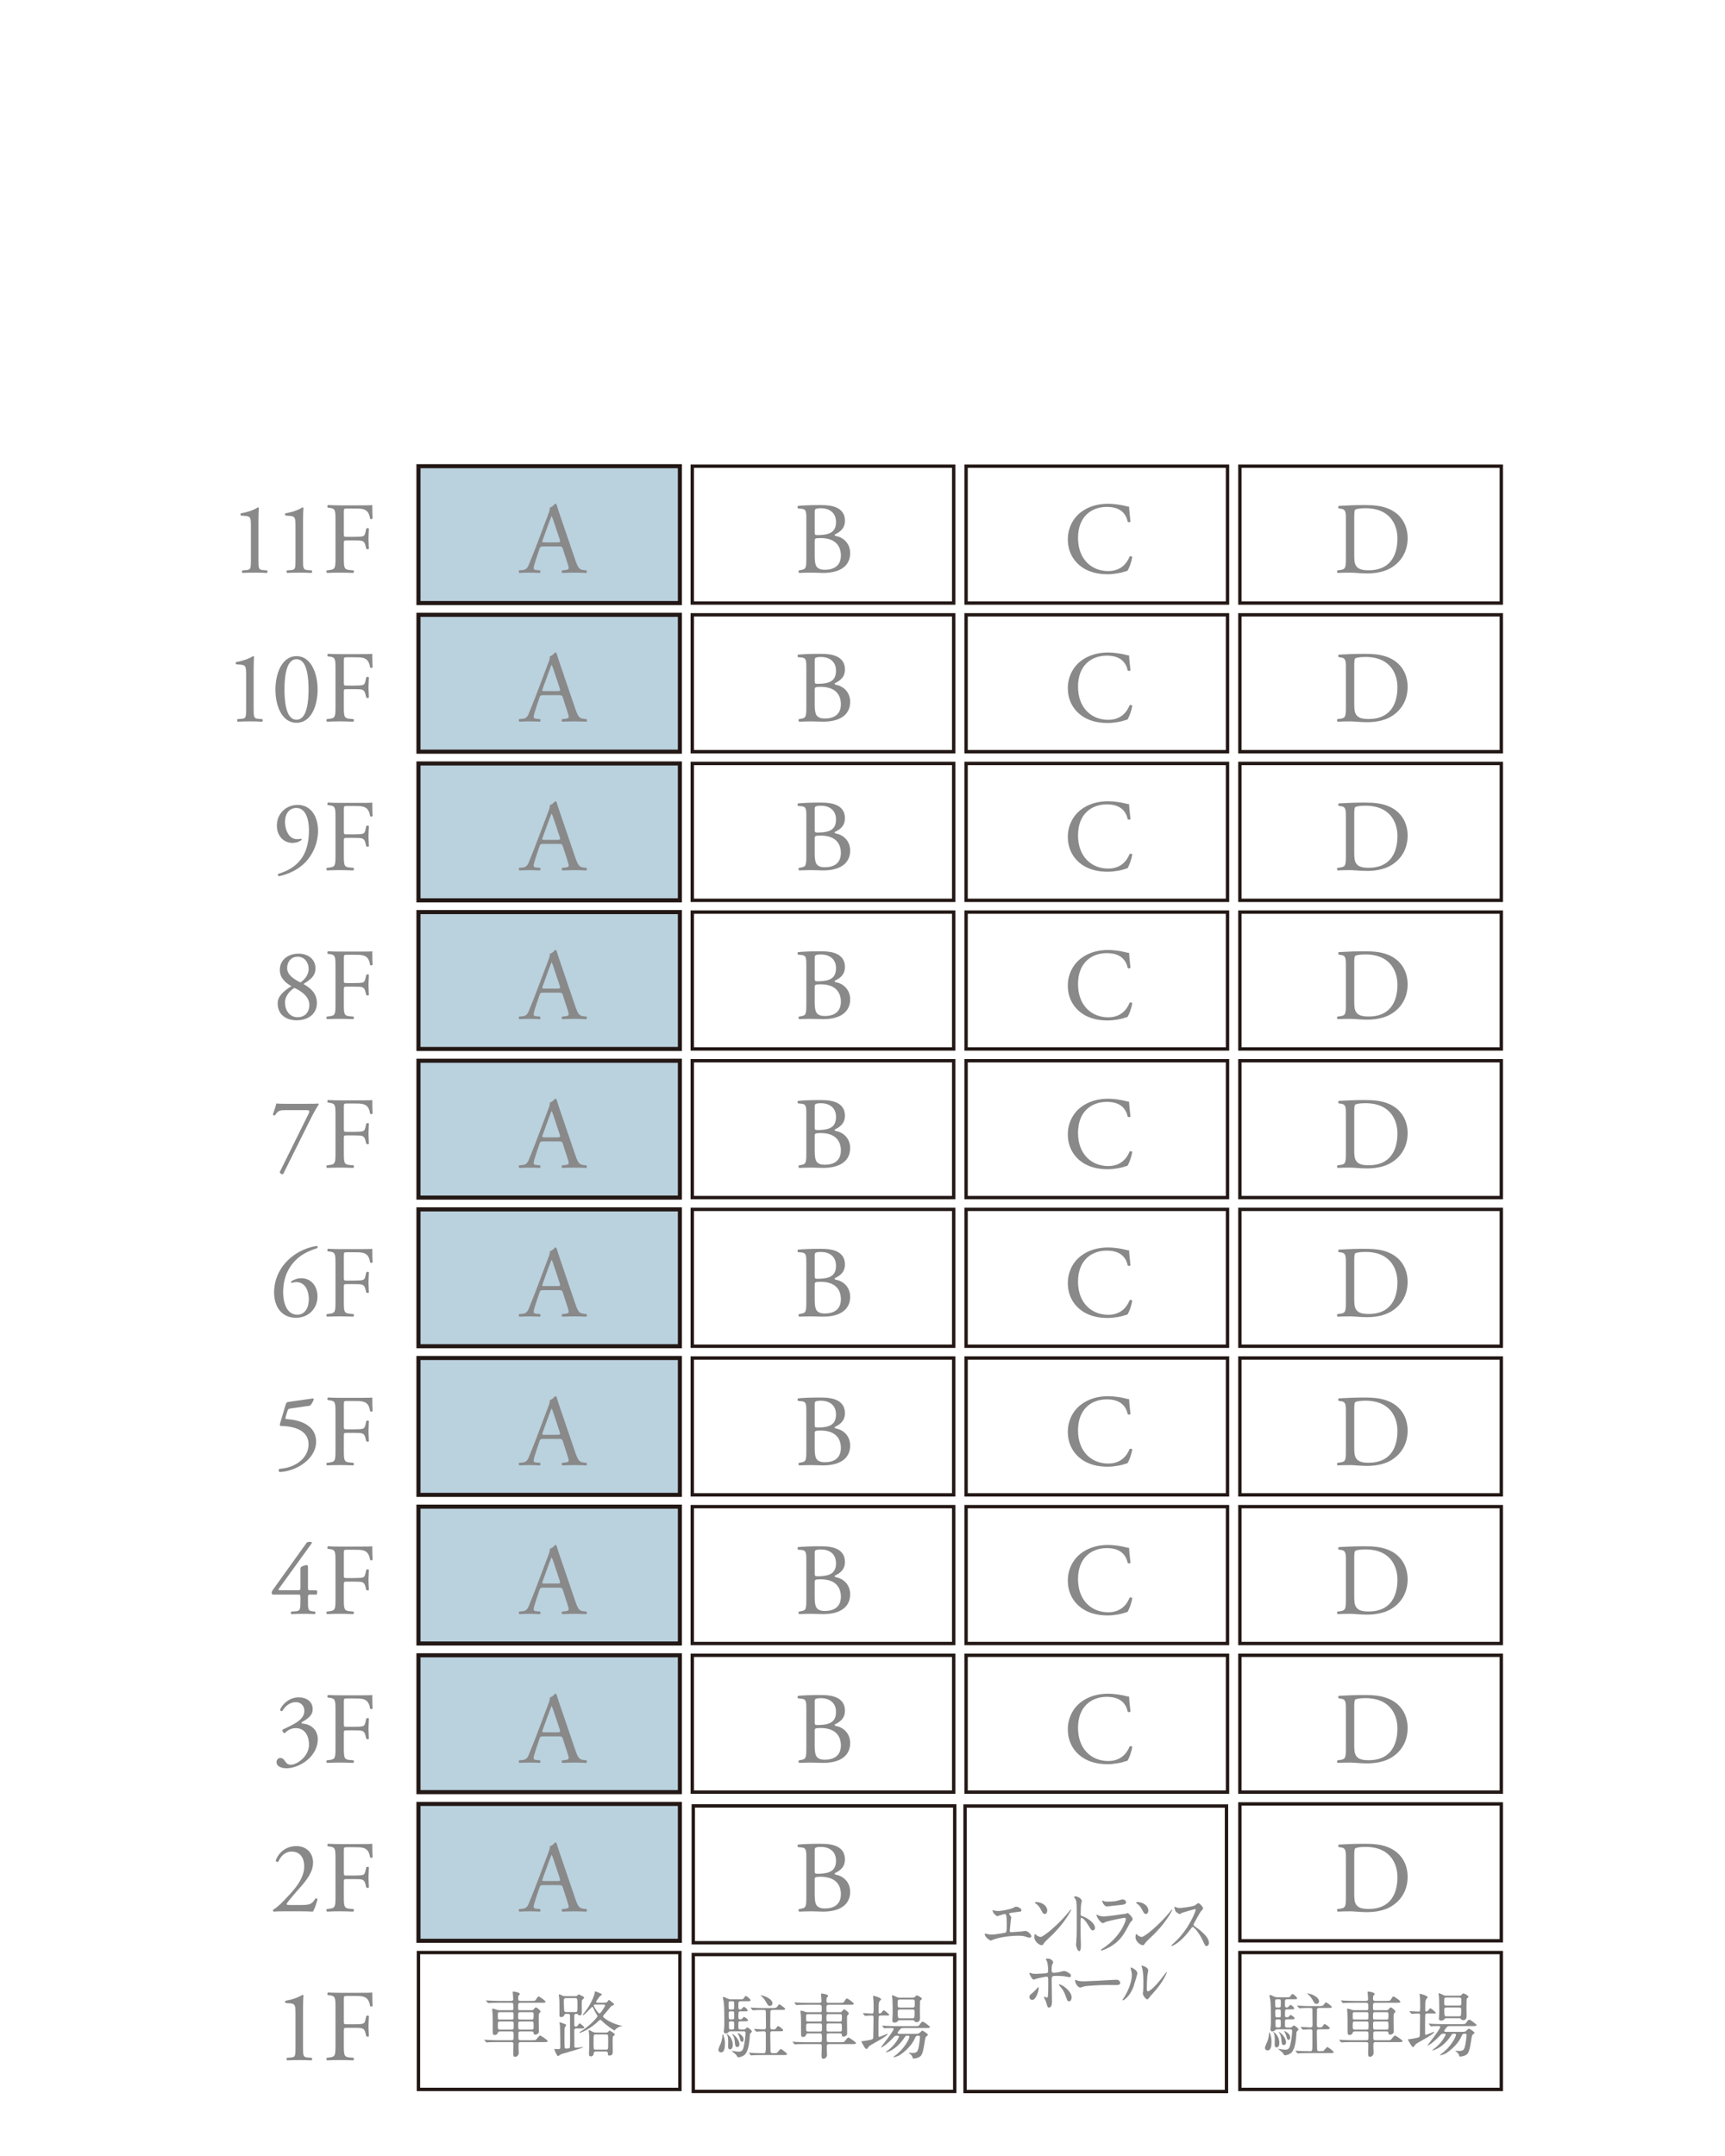 <?xml version="1.0" encoding="UTF-8"?><svg id="_レイヤー_2" xmlns="http://www.w3.org/2000/svg" xmlns:xlink="http://www.w3.org/1999/xlink" viewBox="0 0 288 360"><defs><style>.cls-1,.cls-2{fill:none;}.cls-2{stroke-width:.563px;}.cls-2,.cls-3{stroke:#231815;}.cls-3{fill:#bad1de;stroke-width:.681px;}.cls-4{clip-path:url(#clippath);}.cls-5{fill:#898989;}</style><clipPath id="clippath"><rect class="cls-1" width="288" height="360"/></clipPath></defs><g id="_レイヤー_1-2"><g class="cls-4"><rect class="cls-2" x="69.865" y="326.029" width="43.648" height="22.853"/><rect class="cls-2" x="115.749" y="326.361" width="43.648" height="22.853"/><rect class="cls-3" x="69.865" y="301.211" width="43.648" height="22.853"/><rect class="cls-2" x="115.749" y="301.542" width="43.648" height="22.853"/><rect class="cls-3" x="69.865" y="276.392" width="43.648" height="22.853"/><rect class="cls-2" x="115.579" y="276.392" width="43.648" height="22.853"/><rect class="cls-2" x="161.293" y="276.392" width="43.648" height="22.853"/><rect class="cls-3" x="69.865" y="251.573" width="43.648" height="22.853"/><rect class="cls-2" x="115.579" y="251.573" width="43.648" height="22.853"/><rect class="cls-2" x="161.293" y="251.573" width="43.648" height="22.853"/><rect class="cls-3" x="69.865" y="226.754" width="43.648" height="22.853"/><rect class="cls-2" x="115.579" y="226.754" width="43.648" height="22.853"/><rect class="cls-2" x="161.293" y="226.754" width="43.648" height="22.853"/><rect class="cls-3" x="69.865" y="201.936" width="43.648" height="22.853"/><rect class="cls-2" x="115.579" y="201.936" width="43.648" height="22.853"/><rect class="cls-2" x="161.293" y="201.936" width="43.648" height="22.853"/><rect class="cls-3" x="69.865" y="177.117" width="43.648" height="22.853"/><rect class="cls-2" x="115.579" y="177.117" width="43.648" height="22.853"/><rect class="cls-2" x="161.293" y="177.117" width="43.648" height="22.853"/><rect class="cls-3" x="69.865" y="152.298" width="43.648" height="22.853"/><rect class="cls-2" x="115.579" y="152.298" width="43.648" height="22.853"/><rect class="cls-2" x="161.293" y="152.298" width="43.648" height="22.853"/><rect class="cls-3" x="69.865" y="127.48" width="43.648" height="22.853"/><rect class="cls-2" x="115.579" y="127.48" width="43.648" height="22.853"/><rect class="cls-2" x="161.293" y="127.48" width="43.648" height="22.853"/><rect class="cls-3" x="69.865" y="102.661" width="43.648" height="22.853"/><rect class="cls-2" x="115.579" y="102.661" width="43.648" height="22.853"/><rect class="cls-2" x="161.293" y="102.661" width="43.648" height="22.853"/><rect class="cls-3" x="69.865" y="77.842" width="43.648" height="22.853"/><rect class="cls-2" x="115.579" y="77.842" width="43.648" height="22.853"/><rect class="cls-2" x="161.293" y="77.842" width="43.648" height="22.853"/><rect class="cls-2" x="161.122" y="301.564" width="43.648" height="47.671"/><path class="cls-5" d="M134.623,86.597c0-1.259-.068-1.583-.834-1.65l-.544-.051c-.137-.102-.119-.357.017-.425.919-.085,2.076-.136,3.658-.136,1.072,0,2.093.085,2.858.476.731.357,1.293,1.038,1.293,2.127,0,1.225-.715,1.854-1.735,2.331,0,.17.136.221.323.255.919.17,2.279,1.021,2.279,2.841,0,1.974-1.463,3.301-4.525,3.301-.493,0-1.327-.051-2.041-.051-.749,0-1.327.034-1.957.051-.102-.051-.136-.323-.034-.426l.307-.051c.901-.153.936-.34.936-2.127v-6.465ZM136.019,88.86c0,.477.017.51.885.477,1.735-.068,2.671-.579,2.671-2.178,0-1.667-1.242-2.297-2.535-2.297-.374,0-.63.034-.782.102-.171.051-.238.136-.238.442v3.454ZM136.019,92.807c0,.612.033,1.48.356,1.854.323.391.834.476,1.345.476,1.514,0,2.671-.68,2.671-2.382,0-1.344-.681-2.909-3.386-2.909-.919,0-.986.102-.986.442v2.518Z"/><path class="cls-5" d="M134.623,111.434c0-1.259-.068-1.583-.834-1.65l-.544-.051c-.137-.102-.119-.357.017-.425.919-.085,2.076-.136,3.658-.136,1.072,0,2.093.085,2.858.476.731.357,1.293,1.038,1.293,2.127,0,1.225-.715,1.854-1.735,2.331,0,.17.136.221.323.255.919.17,2.279,1.021,2.279,2.841,0,1.974-1.463,3.301-4.525,3.301-.493,0-1.327-.051-2.041-.051-.749,0-1.327.034-1.957.051-.102-.051-.136-.324-.034-.426l.307-.051c.901-.153.936-.34.936-2.127v-6.465ZM136.019,113.696c0,.477.017.51.885.477,1.735-.068,2.671-.579,2.671-2.178,0-1.667-1.242-2.297-2.535-2.297-.374,0-.63.034-.782.102-.171.051-.238.136-.238.442v3.454ZM136.019,117.644c0,.612.033,1.48.356,1.854.323.391.834.476,1.345.476,1.514,0,2.671-.68,2.671-2.382,0-1.344-.681-2.909-3.386-2.909-.919,0-.986.102-.986.442v2.518Z"/><path class="cls-5" d="M134.623,136.27c0-1.259-.068-1.583-.834-1.65l-.544-.051c-.137-.102-.119-.357.017-.425.919-.085,2.076-.136,3.658-.136,1.072,0,2.093.085,2.858.476.731.357,1.293,1.038,1.293,2.127,0,1.225-.715,1.854-1.735,2.331,0,.17.136.221.323.255.919.17,2.279,1.021,2.279,2.841,0,1.974-1.463,3.301-4.525,3.301-.493,0-1.327-.051-2.041-.051-.749,0-1.327.034-1.957.051-.102-.051-.136-.323-.034-.426l.307-.051c.901-.153.936-.34.936-2.127v-6.465ZM136.019,138.533c0,.477.017.51.885.477,1.735-.068,2.671-.579,2.671-2.178,0-1.667-1.242-2.297-2.535-2.297-.374,0-.63.034-.782.102-.171.051-.238.136-.238.442v3.454ZM136.019,142.48c0,.612.033,1.48.356,1.854.323.391.834.476,1.345.476,1.514,0,2.671-.68,2.671-2.382,0-1.344-.681-2.909-3.386-2.909-.919,0-.986.102-.986.442v2.518Z"/><path class="cls-5" d="M134.623,161.106c0-1.259-.068-1.583-.834-1.65l-.544-.051c-.137-.102-.119-.357.017-.425.919-.085,2.076-.136,3.658-.136,1.072,0,2.093.085,2.858.476.731.357,1.293,1.038,1.293,2.127,0,1.225-.715,1.854-1.735,2.331,0,.17.136.221.323.255.919.17,2.279,1.021,2.279,2.841,0,1.974-1.463,3.301-4.525,3.301-.493,0-1.327-.051-2.041-.051-.749,0-1.327.034-1.957.051-.102-.051-.136-.324-.034-.426l.307-.051c.901-.153.936-.34.936-2.127v-6.465ZM136.019,163.369c0,.477.017.51.885.477,1.735-.068,2.671-.579,2.671-2.178,0-1.667-1.242-2.297-2.535-2.297-.374,0-.63.034-.782.102-.171.051-.238.136-.238.442v3.454ZM136.019,167.316c0,.612.033,1.48.356,1.854.323.391.834.476,1.345.476,1.514,0,2.671-.68,2.671-2.382,0-1.344-.681-2.909-3.386-2.909-.919,0-.986.102-.986.442v2.518Z"/><path class="cls-5" d="M134.623,185.943c0-1.259-.068-1.583-.834-1.65l-.544-.051c-.137-.102-.119-.357.017-.425.919-.085,2.076-.136,3.658-.136,1.072,0,2.093.085,2.858.476.731.357,1.293,1.038,1.293,2.127,0,1.225-.715,1.854-1.735,2.331,0,.17.136.221.323.255.919.17,2.279,1.021,2.279,2.841,0,1.974-1.463,3.301-4.525,3.301-.493,0-1.327-.051-2.041-.051-.749,0-1.327.034-1.957.051-.102-.051-.136-.323-.034-.426l.307-.051c.901-.153.936-.34.936-2.127v-6.465ZM136.019,188.206c0,.477.017.51.885.477,1.735-.068,2.671-.579,2.671-2.178,0-1.667-1.242-2.297-2.535-2.297-.374,0-.63.034-.782.102-.171.051-.238.136-.238.442v3.454ZM136.019,192.153c0,.612.033,1.48.356,1.854.323.391.834.476,1.345.476,1.514,0,2.671-.68,2.671-2.382,0-1.344-.681-2.909-3.386-2.909-.919,0-.986.102-.986.442v2.518Z"/><path class="cls-5" d="M134.623,210.779c0-1.259-.068-1.583-.834-1.65l-.544-.051c-.137-.102-.119-.357.017-.425.919-.085,2.076-.136,3.658-.136,1.072,0,2.093.085,2.858.476.731.357,1.293,1.038,1.293,2.127,0,1.225-.715,1.854-1.735,2.331,0,.17.136.221.323.255.919.17,2.279,1.021,2.279,2.841,0,1.974-1.463,3.301-4.525,3.301-.493,0-1.327-.051-2.041-.051-.749,0-1.327.034-1.957.051-.102-.051-.136-.324-.034-.426l.307-.051c.901-.153.936-.34.936-2.127v-6.465ZM136.019,213.042c0,.477.017.51.885.477,1.735-.068,2.671-.579,2.671-2.178,0-1.667-1.242-2.297-2.535-2.297-.374,0-.63.034-.782.102-.171.051-.238.136-.238.442v3.454ZM136.019,216.989c0,.612.033,1.48.356,1.854.323.391.834.476,1.345.476,1.514,0,2.671-.68,2.671-2.382,0-1.344-.681-2.909-3.386-2.909-.919,0-.986.102-.986.442v2.518Z"/><path class="cls-5" d="M134.623,235.616c0-1.259-.068-1.583-.834-1.65l-.544-.051c-.137-.102-.119-.357.017-.425.919-.085,2.076-.136,3.658-.136,1.072,0,2.093.085,2.858.476.731.357,1.293,1.038,1.293,2.127,0,1.225-.715,1.854-1.735,2.331,0,.17.136.221.323.255.919.17,2.279,1.021,2.279,2.841,0,1.974-1.463,3.301-4.525,3.301-.493,0-1.327-.051-2.041-.051-.749,0-1.327.034-1.957.051-.102-.051-.136-.323-.034-.426l.307-.051c.901-.153.936-.34.936-2.127v-6.465ZM136.019,237.878c0,.477.017.51.885.477,1.735-.068,2.671-.579,2.671-2.178,0-1.667-1.242-2.297-2.535-2.297-.374,0-.63.034-.782.102-.171.051-.238.136-.238.442v3.454ZM136.019,241.826c0,.612.033,1.48.356,1.854.323.391.834.476,1.345.476,1.514,0,2.671-.68,2.671-2.382,0-1.344-.681-2.909-3.386-2.909-.919,0-.986.102-.986.442v2.518Z"/><path class="cls-5" d="M134.623,260.452c0-1.259-.068-1.583-.834-1.65l-.544-.051c-.137-.102-.119-.357.017-.425.919-.085,2.076-.136,3.658-.136,1.072,0,2.093.085,2.858.476.731.357,1.293,1.038,1.293,2.127,0,1.225-.715,1.854-1.735,2.331,0,.17.136.221.323.255.919.17,2.279,1.021,2.279,2.841,0,1.974-1.463,3.301-4.525,3.301-.493,0-1.327-.051-2.041-.051-.749,0-1.327.034-1.957.051-.102-.051-.136-.324-.034-.426l.307-.051c.901-.153.936-.34.936-2.127v-6.465ZM136.019,262.715c0,.477.017.51.885.477,1.735-.068,2.671-.579,2.671-2.178,0-1.667-1.242-2.297-2.535-2.297-.374,0-.63.034-.782.102-.171.051-.238.136-.238.442v3.454ZM136.019,266.662c0,.612.033,1.48.356,1.854.323.391.834.476,1.345.476,1.514,0,2.671-.68,2.671-2.382,0-1.344-.681-2.909-3.386-2.909-.919,0-.986.102-.986.442v2.518Z"/><path class="cls-5" d="M134.623,285.289c0-1.259-.068-1.583-.834-1.65l-.544-.051c-.137-.102-.119-.357.017-.425.919-.085,2.076-.136,3.658-.136,1.072,0,2.093.085,2.858.476.731.357,1.293,1.038,1.293,2.127,0,1.225-.715,1.854-1.735,2.331,0,.17.136.221.323.255.919.17,2.279,1.021,2.279,2.841,0,1.974-1.463,3.301-4.525,3.301-.493,0-1.327-.051-2.041-.051-.749,0-1.327.034-1.957.051-.102-.051-.136-.323-.034-.426l.307-.051c.901-.153.936-.34.936-2.127v-6.465ZM136.019,287.551c0,.477.017.51.885.477,1.735-.068,2.671-.579,2.671-2.178,0-1.667-1.242-2.297-2.535-2.297-.374,0-.63.034-.782.102-.171.051-.238.136-.238.442v3.454ZM136.019,291.499c0,.612.033,1.48.356,1.854.323.391.834.476,1.345.476,1.514,0,2.671-.68,2.671-2.382,0-1.344-.681-2.909-3.386-2.909-.919,0-.986.102-.986.442v2.518Z"/><path class="cls-5" d="M134.623,310.125c0-1.259-.068-1.583-.834-1.65l-.544-.051c-.137-.102-.119-.357.017-.425.919-.085,2.076-.136,3.658-.136,1.072,0,2.093.085,2.858.476.731.357,1.293,1.038,1.293,2.127,0,1.225-.715,1.854-1.735,2.331,0,.17.136.221.323.255.919.17,2.279,1.021,2.279,2.841,0,1.974-1.463,3.301-4.525,3.301-.493,0-1.327-.051-2.041-.051-.749,0-1.327.034-1.957.051-.102-.051-.136-.324-.034-.426l.307-.051c.901-.153.936-.34.936-2.127v-6.465ZM136.019,312.388c0,.477.017.51.885.477,1.735-.068,2.671-.579,2.671-2.178,0-1.667-1.242-2.297-2.535-2.297-.374,0-.63.034-.782.102-.171.051-.238.136-.238.442v3.454ZM136.019,316.335c0,.612.033,1.48.356,1.854.323.391.834.476,1.345.476,1.514,0,2.671-.68,2.671-2.382,0-1.344-.681-2.909-3.386-2.909-.919,0-.986.102-.986.442v2.518Z"/><path class="cls-5" d="M93.979,91.667c-.119-.374-.188-.425-.698-.425h-2.568c-.426,0-.527.051-.646.408l-.596,1.787c-.255.766-.374,1.225-.374,1.412,0,.204.085.306.493.34l.562.051c.119.085.119.357-.034.426-.442-.034-.97-.034-1.77-.051-.562,0-1.174.034-1.633.051-.103-.068-.137-.34-.034-.426l.562-.051c.408-.034.782-.221,1.021-.833.307-.783.782-1.889,1.497-3.794l1.735-4.593c.238-.613.341-.936.289-1.208.408-.119.698-.425.885-.646.103,0,.222.034.256.153.221.749.493,1.531.748,2.28l2.331,6.839c.493,1.463.715,1.719,1.446,1.804l.459.051c.119.085.085.357,0,.426-.697-.034-1.293-.051-2.059-.051-.816,0-1.463.034-1.956.051-.137-.068-.153-.34-.034-.426l.493-.051c.357-.034.596-.136.596-.306,0-.188-.085-.494-.222-.902l-.748-2.314ZM90.609,90.153c-.136.392-.119.408.357.408h2.093c.493,0,.527-.068.374-.527l-.919-2.773c-.136-.409-.289-.868-.391-1.072h-.034c-.051.085-.222.493-.408,1.003l-1.072,2.96Z"/><path class="cls-5" d="M93.979,116.503c-.119-.374-.188-.425-.698-.425h-2.568c-.426,0-.527.051-.646.408l-.596,1.787c-.255.766-.374,1.225-.374,1.412,0,.204.085.306.493.34l.562.051c.119.085.119.357-.034.426-.442-.034-.97-.034-1.77-.051-.562,0-1.174.034-1.633.051-.103-.068-.137-.34-.034-.426l.562-.051c.408-.034.782-.221,1.021-.833.307-.783.782-1.889,1.497-3.794l1.735-4.593c.238-.613.341-.936.289-1.208.408-.119.698-.425.885-.646.103,0,.222.034.256.153.221.749.493,1.531.748,2.28l2.331,6.839c.493,1.463.715,1.719,1.446,1.804l.459.051c.119.085.085.357,0,.426-.697-.034-1.293-.051-2.059-.051-.816,0-1.463.034-1.956.051-.137-.068-.153-.34-.034-.426l.493-.051c.357-.034.596-.136.596-.306,0-.188-.085-.494-.222-.902l-.748-2.314ZM90.609,114.989c-.136.392-.119.408.357.408h2.093c.493,0,.527-.068.374-.527l-.919-2.773c-.136-.409-.289-.868-.391-1.072h-.034c-.051.085-.222.493-.408,1.003l-1.072,2.96Z"/><path class="cls-5" d="M93.979,141.34c-.119-.374-.188-.425-.698-.425h-2.568c-.426,0-.527.051-.646.408l-.596,1.787c-.255.766-.374,1.225-.374,1.412,0,.204.085.306.493.34l.562.051c.119.085.119.357-.034.426-.442-.034-.97-.034-1.77-.051-.562,0-1.174.034-1.633.051-.103-.068-.137-.34-.034-.426l.562-.051c.408-.034.782-.221,1.021-.833.307-.783.782-1.889,1.497-3.794l1.735-4.593c.238-.613.341-.936.289-1.208.408-.119.698-.425.885-.646.103,0,.222.034.256.153.221.749.493,1.531.748,2.28l2.331,6.839c.493,1.463.715,1.719,1.446,1.804l.459.051c.119.085.085.357,0,.426-.697-.034-1.293-.051-2.059-.051-.816,0-1.463.034-1.956.051-.137-.068-.153-.34-.034-.426l.493-.051c.357-.034.596-.136.596-.306,0-.188-.085-.494-.222-.902l-.748-2.314ZM90.609,139.826c-.136.392-.119.408.357.408h2.093c.493,0,.527-.068.374-.527l-.919-2.773c-.136-.409-.289-.868-.391-1.072h-.034c-.051.085-.222.493-.408,1.003l-1.072,2.96Z"/><path class="cls-5" d="M93.979,166.176c-.119-.374-.188-.425-.698-.425h-2.568c-.426,0-.527.051-.646.408l-.596,1.787c-.255.766-.374,1.225-.374,1.412,0,.204.085.306.493.34l.562.051c.119.085.119.357-.034.426-.442-.034-.97-.034-1.77-.051-.562,0-1.174.034-1.633.051-.103-.068-.137-.34-.034-.426l.562-.051c.408-.034.782-.221,1.021-.833.307-.783.782-1.889,1.497-3.794l1.735-4.593c.238-.613.341-.936.289-1.208.408-.119.698-.425.885-.646.103,0,.222.034.256.153.221.749.493,1.531.748,2.28l2.331,6.839c.493,1.463.715,1.719,1.446,1.804l.459.051c.119.085.085.357,0,.426-.697-.034-1.293-.051-2.059-.051-.816,0-1.463.034-1.956.051-.137-.068-.153-.34-.034-.426l.493-.051c.357-.034.596-.136.596-.306,0-.188-.085-.494-.222-.902l-.748-2.314ZM90.609,164.662c-.136.392-.119.408.357.408h2.093c.493,0,.527-.068.374-.527l-.919-2.773c-.136-.409-.289-.868-.391-1.072h-.034c-.051.085-.222.493-.408,1.003l-1.072,2.96Z"/><path class="cls-5" d="M93.979,191.013c-.119-.374-.188-.425-.698-.425h-2.568c-.426,0-.527.051-.646.408l-.596,1.787c-.255.766-.374,1.225-.374,1.412,0,.204.085.306.493.34l.562.051c.119.085.119.357-.034.426-.442-.034-.97-.034-1.77-.051-.562,0-1.174.034-1.633.051-.103-.068-.137-.34-.034-.426l.562-.051c.408-.034.782-.221,1.021-.833.307-.783.782-1.889,1.497-3.794l1.735-4.593c.238-.613.341-.936.289-1.208.408-.119.698-.425.885-.646.103,0,.222.034.256.153.221.749.493,1.531.748,2.28l2.331,6.839c.493,1.463.715,1.719,1.446,1.804l.459.051c.119.085.085.357,0,.426-.697-.034-1.293-.051-2.059-.051-.816,0-1.463.034-1.956.051-.137-.068-.153-.34-.034-.426l.493-.051c.357-.034.596-.136.596-.306,0-.188-.085-.494-.222-.902l-.748-2.314ZM90.609,189.499c-.136.392-.119.408.357.408h2.093c.493,0,.527-.068.374-.527l-.919-2.773c-.136-.409-.289-.868-.391-1.072h-.034c-.051.085-.222.493-.408,1.003l-1.072,2.96Z"/><path class="cls-5" d="M93.979,215.849c-.119-.374-.188-.425-.698-.425h-2.568c-.426,0-.527.051-.646.408l-.596,1.787c-.255.766-.374,1.225-.374,1.412,0,.204.085.306.493.34l.562.051c.119.085.119.357-.034.426-.442-.034-.97-.034-1.77-.051-.562,0-1.174.034-1.633.051-.103-.068-.137-.34-.034-.426l.562-.051c.408-.034.782-.221,1.021-.833.307-.783.782-1.889,1.497-3.794l1.735-4.593c.238-.613.341-.936.289-1.208.408-.119.698-.425.885-.646.103,0,.222.034.256.153.221.749.493,1.531.748,2.28l2.331,6.839c.493,1.463.715,1.719,1.446,1.804l.459.051c.119.085.085.357,0,.426-.697-.034-1.293-.051-2.059-.051-.816,0-1.463.034-1.956.051-.137-.068-.153-.34-.034-.426l.493-.051c.357-.034.596-.136.596-.306,0-.188-.085-.494-.222-.902l-.748-2.314ZM90.609,214.335c-.136.392-.119.408.357.408h2.093c.493,0,.527-.068.374-.527l-.919-2.773c-.136-.409-.289-.868-.391-1.072h-.034c-.051.085-.222.493-.408,1.003l-1.072,2.96Z"/><path class="cls-5" d="M93.979,240.686c-.119-.374-.188-.425-.698-.425h-2.568c-.426,0-.527.051-.646.408l-.596,1.787c-.255.766-.374,1.225-.374,1.412,0,.204.085.306.493.34l.562.051c.119.085.119.357-.034.426-.442-.034-.97-.034-1.77-.051-.562,0-1.174.034-1.633.051-.103-.068-.137-.34-.034-.426l.562-.051c.408-.034.782-.221,1.021-.833.307-.783.782-1.889,1.497-3.794l1.735-4.593c.238-.613.341-.936.289-1.208.408-.119.698-.425.885-.646.103,0,.222.034.256.153.221.749.493,1.531.748,2.28l2.331,6.839c.493,1.463.715,1.719,1.446,1.804l.459.051c.119.085.085.357,0,.426-.697-.034-1.293-.051-2.059-.051-.816,0-1.463.034-1.956.051-.137-.068-.153-.34-.034-.426l.493-.051c.357-.034.596-.136.596-.306,0-.188-.085-.494-.222-.902l-.748-2.314ZM90.609,239.171c-.136.392-.119.408.357.408h2.093c.493,0,.527-.068.374-.527l-.919-2.773c-.136-.409-.289-.868-.391-1.072h-.034c-.051.085-.222.493-.408,1.003l-1.072,2.96Z"/><path class="cls-5" d="M93.979,265.522c-.119-.374-.188-.425-.698-.425h-2.568c-.426,0-.527.051-.646.408l-.596,1.787c-.255.766-.374,1.225-.374,1.412,0,.204.085.306.493.34l.562.051c.119.085.119.357-.034.426-.442-.034-.97-.034-1.77-.051-.562,0-1.174.034-1.633.051-.103-.068-.137-.34-.034-.426l.562-.051c.408-.034.782-.221,1.021-.833.307-.783.782-1.889,1.497-3.794l1.735-4.593c.238-.613.341-.936.289-1.208.408-.119.698-.425.885-.646.103,0,.222.034.256.153.221.749.493,1.531.748,2.28l2.331,6.839c.493,1.463.715,1.719,1.446,1.804l.459.051c.119.085.085.357,0,.426-.697-.034-1.293-.051-2.059-.051-.816,0-1.463.034-1.956.051-.137-.068-.153-.34-.034-.426l.493-.051c.357-.034.596-.136.596-.306,0-.188-.085-.494-.222-.902l-.748-2.314ZM90.609,264.008c-.136.392-.119.408.357.408h2.093c.493,0,.527-.068.374-.527l-.919-2.773c-.136-.409-.289-.868-.391-1.072h-.034c-.051.085-.222.493-.408,1.003l-1.072,2.96Z"/><path class="cls-5" d="M93.979,290.358c-.119-.374-.188-.425-.698-.425h-2.568c-.426,0-.527.051-.646.408l-.596,1.787c-.255.766-.374,1.225-.374,1.412,0,.204.085.306.493.34l.562.051c.119.085.119.357-.034.426-.442-.034-.97-.034-1.77-.051-.562,0-1.174.034-1.633.051-.103-.068-.137-.34-.034-.426l.562-.051c.408-.034.782-.221,1.021-.833.307-.783.782-1.889,1.497-3.794l1.735-4.593c.238-.613.341-.936.289-1.208.408-.119.698-.425.885-.646.103,0,.222.034.256.153.221.749.493,1.531.748,2.28l2.331,6.839c.493,1.463.715,1.719,1.446,1.804l.459.051c.119.085.085.357,0,.426-.697-.034-1.293-.051-2.059-.051-.816,0-1.463.034-1.956.051-.137-.068-.153-.34-.034-.426l.493-.051c.357-.034.596-.136.596-.306,0-.188-.085-.494-.222-.902l-.748-2.314ZM90.609,288.844c-.136.392-.119.408.357.408h2.093c.493,0,.527-.068.374-.527l-.919-2.773c-.136-.409-.289-.868-.391-1.072h-.034c-.051.085-.222.493-.408,1.003l-1.072,2.96Z"/><path class="cls-5" d="M93.979,315.195c-.119-.374-.188-.425-.698-.425h-2.568c-.426,0-.527.051-.646.408l-.596,1.787c-.255.766-.374,1.225-.374,1.412,0,.204.085.306.493.34l.562.051c.119.085.119.357-.034.426-.442-.034-.97-.034-1.77-.051-.562,0-1.174.034-1.633.051-.103-.068-.137-.34-.034-.426l.562-.051c.408-.034.782-.221,1.021-.833.307-.783.782-1.889,1.497-3.794l1.735-4.593c.238-.613.341-.936.289-1.208.408-.119.698-.425.885-.646.103,0,.222.034.256.153.221.749.493,1.531.748,2.28l2.331,6.839c.493,1.463.715,1.719,1.446,1.804l.459.051c.119.085.085.357,0,.426-.697-.034-1.293-.051-2.059-.051-.816,0-1.463.034-1.956.051-.137-.068-.153-.34-.034-.426l.493-.051c.357-.034.596-.136.596-.306,0-.188-.085-.494-.222-.902l-.748-2.314ZM90.609,313.681c-.136.392-.119.408.357.408h2.093c.493,0,.527-.068.374-.527l-.919-2.773c-.136-.409-.289-.868-.391-1.072h-.034c-.051.085-.222.493-.408,1.003l-1.072,2.96Z"/><path class="cls-5" d="M41.89,87.754c0-1.157-.051-1.531-.816-1.599l-.817-.068c-.136-.068-.152-.306-.017-.374,1.429-.255,2.365-.698,2.807-.987.068,0,.137.034.171.085-.034.306-.068,1.157-.068,2.127v6.601c0,1.31.034,1.599.731,1.65l.715.051c.102.103.085.375-.034.426-.663-.034-1.429-.051-2.024-.051-.612,0-1.378.017-2.042.051-.119-.051-.136-.323-.034-.426l.698-.051c.714-.051.731-.34.731-1.65v-5.785Z"/><path class="cls-5" d="M49.335,87.754c0-1.157-.051-1.531-.816-1.599l-.817-.068c-.136-.068-.152-.306-.017-.374,1.429-.255,2.365-.698,2.807-.987.068,0,.137.034.171.085-.034.306-.068,1.157-.068,2.127v6.601c0,1.31.034,1.599.731,1.65l.715.051c.102.103.085.375-.034.426-.663-.034-1.429-.051-2.024-.051-.612,0-1.378.017-2.042.051-.119-.051-.136-.323-.034-.426l.698-.051c.714-.051.731-.34.731-1.65v-5.785Z"/><path class="cls-5" d="M57.408,89.183c0,.459.051.459.562.459h1.156c.697,0,1.242-.034,1.446-.102.188-.068.323-.153.426-.596l.152-.681c.086-.102.375-.102.442,0,0,.409-.067,1.089-.067,1.719,0,.612.067,1.259.067,1.65-.067.102-.323.102-.442,0l-.17-.664c-.085-.307-.221-.544-.544-.646-.238-.068-.664-.085-1.311-.085h-1.156c-.511,0-.562.017-.562.459v2.365c0,1.787.033,2.042,1.037,2.127l.579.051c.102.068.067.375-.034.426-1.004-.034-1.582-.051-2.263-.051-.749,0-1.327.017-2.127.051-.103-.051-.136-.323-.034-.426l.426-.051c.986-.119,1.021-.34,1.021-2.127v-6.125c0-1.787-.034-2.025-1.021-2.144l-.272-.034c-.103-.068-.068-.375.034-.425.714.034,1.293.051,1.974.051h3.13c1.089,0,2.076,0,2.297-.051,0,.782.018,1.599.052,2.246-.052.102-.29.153-.409.051-.136-.766-.34-1.396-1.19-1.617-.374-.102-.936-.102-1.65-.102h-1.038c-.51,0-.51.034-.51.681v3.59Z"/><path class="cls-5" d="M41.089,112.59c0-1.157-.051-1.531-.816-1.599l-.817-.068c-.136-.068-.152-.307-.017-.375,1.429-.255,2.365-.698,2.807-.987.068,0,.137.034.171.085-.034.306-.068,1.157-.068,2.127v6.601c0,1.31.034,1.599.731,1.65l.715.051c.102.102.085.375-.034.426-.663-.034-1.429-.051-2.024-.051-.612,0-1.378.017-2.042.051-.119-.051-.136-.324-.034-.426l.698-.051c.714-.051.731-.34.731-1.65v-5.785Z"/><path class="cls-5" d="M53.027,115.125c0,2.671-1.038,5.563-3.522,5.563-2.483,0-3.521-2.893-3.521-5.563,0-2.569,1.038-5.563,3.521-5.563,2.484,0,3.522,2.994,3.522,5.563ZM47.498,115.125c0,1.599.136,5.053,2.007,5.053,1.872,0,2.008-3.454,2.008-5.053s-.136-5.053-2.008-5.053c-1.871,0-2.007,3.454-2.007,5.053Z"/><path class="cls-5" d="M57.408,114.02c0,.459.051.459.562.459h1.156c.697,0,1.242-.034,1.446-.102.188-.068.323-.153.426-.596l.152-.68c.086-.103.375-.103.442,0,0,.408-.067,1.089-.067,1.718,0,.612.067,1.259.067,1.65-.067.102-.323.102-.442,0l-.17-.664c-.085-.307-.221-.544-.544-.646-.238-.068-.664-.085-1.311-.085h-1.156c-.511,0-.562.017-.562.459v2.365c0,1.787.033,2.042,1.037,2.127l.579.051c.102.068.067.375-.034.426-1.004-.034-1.582-.051-2.263-.051-.749,0-1.327.017-2.127.051-.103-.051-.136-.324-.034-.426l.426-.051c.986-.119,1.021-.34,1.021-2.127v-6.125c0-1.787-.034-2.025-1.021-2.144l-.272-.034c-.103-.068-.068-.375.034-.425.714.034,1.293.051,1.974.051h3.13c1.089,0,2.076,0,2.297-.051,0,.782.018,1.599.052,2.246-.052.102-.29.153-.409.051-.136-.765-.34-1.395-1.19-1.616-.374-.102-.936-.102-1.65-.102h-1.038c-.51,0-.51.034-.51.681v3.59Z"/><path class="cls-5" d="M47.585,137.257c0,1.327.663,2.858,1.956,2.858.426,0,.545-.017.749-.068.067.034.085.136.051.204-.341.29-.868.494-1.531.494-1.378,0-2.586-1.106-2.586-2.875,0-2.042,1.548-3.471,3.487-3.471,2.127,0,3.386,1.837,3.386,4.338,0,1.854-.766,4.066-2.501,5.615-1.259,1.123-2.909,1.752-4.049,1.957-.137-.051-.188-.307-.103-.392,1.021-.306,1.872-.714,2.519-1.191,1.565-1.157,2.62-2.909,2.62-6.125,0-1.548-.442-3.692-2.093-3.692-1.089,0-1.905.834-1.905,2.348Z"/><path class="cls-5" d="M57.408,138.856c0,.459.051.459.562.459h1.156c.697,0,1.242-.034,1.446-.102.188-.068.323-.153.426-.596l.152-.681c.086-.102.375-.102.442,0,0,.409-.067,1.089-.067,1.719,0,.612.067,1.259.067,1.65-.067.102-.323.102-.442,0l-.17-.664c-.085-.307-.221-.544-.544-.646-.238-.068-.664-.085-1.311-.085h-1.156c-.511,0-.562.017-.562.459v2.365c0,1.787.033,2.042,1.037,2.127l.579.051c.102.068.067.375-.034.426-1.004-.034-1.582-.051-2.263-.051-.749,0-1.327.017-2.127.051-.103-.051-.136-.323-.034-.426l.426-.051c.986-.119,1.021-.34,1.021-2.127v-6.125c0-1.787-.034-2.025-1.021-2.144l-.272-.034c-.103-.068-.068-.375.034-.425.714.034,1.293.051,1.974.051h3.13c1.089,0,2.076,0,2.297-.051,0,.782.018,1.599.052,2.246-.052.102-.29.153-.409.051-.136-.766-.34-1.396-1.19-1.617-.374-.102-.936-.102-1.65-.102h-1.038c-.51,0-.51.034-.51.681v3.59Z"/><path class="cls-5" d="M52.671,161.719c0,1.395-1.157,2.025-2.008,2.586,1.174.664,2.246,1.548,2.246,3.165,0,1.804-1.412,2.893-3.402,2.893-1.515,0-3.148-.766-3.148-2.841,0-1.276,1.175-2.144,2.297-2.858-.986-.544-1.922-1.361-1.939-2.671-.017-1.735,1.396-2.756,3.131-2.756,1.514,0,2.824.851,2.824,2.484ZM51.65,167.792c0-1.344-1.276-2.28-2.519-2.841-1.123.765-1.548,1.684-1.548,2.416,0,1.429.834,2.484,2.093,2.484,1.208,0,1.974-.816,1.974-2.059ZM47.941,161.634c0,1.174,1.156,1.889,2.229,2.416.782-.562,1.361-1.327,1.361-2.297,0-1.038-.715-2.008-1.804-2.008-1.174,0-1.786.902-1.786,1.889Z"/><path class="cls-5" d="M57.407,163.692c0,.459.051.459.562.459h1.156c.698,0,1.242-.034,1.446-.102.188-.068.323-.153.426-.596l.152-.68c.086-.103.375-.103.442,0,0,.408-.067,1.089-.067,1.718,0,.612.067,1.259.067,1.65-.067.102-.323.102-.442,0l-.17-.664c-.085-.307-.221-.544-.544-.646-.238-.068-.664-.085-1.311-.085h-1.156c-.511,0-.562.017-.562.459v2.365c0,1.787.033,2.042,1.037,2.127l.579.051c.102.068.067.375-.034.426-1.004-.034-1.582-.051-2.263-.051-.749,0-1.327.017-2.127.051-.103-.051-.136-.324-.034-.426l.426-.051c.986-.119,1.021-.34,1.021-2.127v-6.125c0-1.787-.034-2.025-1.021-2.144l-.272-.034c-.103-.068-.068-.375.034-.425.715.034,1.293.051,1.974.051h3.13c1.089,0,2.076,0,2.297-.051,0,.782.018,1.599.052,2.246-.052.102-.29.153-.409.051-.136-.765-.34-1.395-1.19-1.616-.374-.102-.936-.102-1.65-.102h-1.038c-.51,0-.51.034-.51.681v3.59Z"/><path class="cls-5" d="M47.732,185.364c-.952,0-1.327.051-1.82.868-.119.051-.289.017-.357-.136.17-.459.426-1.191.579-1.837.271.034.867.051,1.803.051h2.876c.936,0,2.075,0,2.279-.051.068.017.119.085.119.153-.477.731-.97,1.633-1.6,2.909l-4.338,8.728c-.272.034-.527-.102-.579-.323l4.815-9.732c.255-.51.17-.629-.374-.629h-3.403Z"/><path class="cls-5" d="M57.408,188.529c0,.459.051.459.562.459h1.156c.697,0,1.242-.034,1.446-.102.188-.068.323-.153.426-.596l.152-.681c.086-.102.375-.102.442,0,0,.409-.067,1.089-.067,1.719,0,.612.067,1.259.067,1.65-.067.102-.323.102-.442,0l-.17-.664c-.085-.307-.221-.544-.544-.646-.238-.068-.664-.085-1.311-.085h-1.156c-.511,0-.562.017-.562.459v2.365c0,1.787.033,2.042,1.037,2.127l.579.051c.102.068.067.375-.034.426-1.004-.034-1.582-.051-2.263-.051-.749,0-1.327.017-2.127.051-.103-.051-.136-.323-.034-.426l.426-.051c.986-.119,1.021-.34,1.021-2.127v-6.125c0-1.787-.034-2.025-1.021-2.144l-.272-.034c-.103-.068-.068-.375.034-.425.714.034,1.293.051,1.974.051h3.13c1.089,0,2.076,0,2.297-.051,0,.782.018,1.599.052,2.246-.052.102-.29.153-.409.051-.136-.766-.34-1.396-1.19-1.617-.374-.102-.936-.102-1.65-.102h-1.038c-.51,0-.51.034-.51.681v3.59Z"/><path class="cls-5" d="M48.038,210.456c1.77-1.735,3.846-2.28,4.883-2.416.119.051.153.272.068.357-1.089.374-2.552.868-3.776,2.178-1.446,1.531-1.94,3.402-1.94,5.155,0,1.974.681,3.794,2.365,3.794,1.276,0,1.923-1.157,1.923-2.603,0-1.446-.646-2.841-2.093-2.841-.341,0-.612.085-.783.136-.102-.051-.119-.17-.051-.272.493-.306,1.004-.511,1.668-.511,1.633,0,2.705,1.31,2.705,3.045,0,1.991-1.464,3.556-3.59,3.556-2.484,0-3.658-1.939-3.658-4.253,0-1.446.477-3.556,2.279-5.325Z"/><path class="cls-5" d="M57.408,213.365c0,.459.051.459.562.459h1.156c.697,0,1.242-.034,1.446-.102.188-.068.323-.153.426-.596l.152-.68c.086-.103.375-.103.442,0,0,.408-.067,1.089-.067,1.718,0,.612.067,1.259.067,1.65-.067.102-.323.102-.442,0l-.17-.664c-.085-.307-.221-.544-.544-.646-.238-.068-.664-.085-1.311-.085h-1.156c-.511,0-.562.017-.562.459v2.365c0,1.787.033,2.042,1.037,2.127l.579.051c.102.068.067.375-.034.426-1.004-.034-1.582-.051-2.263-.051-.749,0-1.327.017-2.127.051-.103-.051-.136-.324-.034-.426l.426-.051c.986-.119,1.021-.34,1.021-2.127v-6.125c0-1.787-.034-2.025-1.021-2.144l-.272-.034c-.103-.068-.068-.375.034-.425.714.034,1.293.051,1.974.051h3.13c1.089,0,2.076,0,2.297-.051,0,.782.018,1.599.052,2.246-.052.102-.29.153-.409.051-.136-.765-.34-1.395-1.19-1.616-.374-.102-.936-.102-1.65-.102h-1.038c-.51,0-.51.034-.51.681v3.59Z"/><path class="cls-5" d="M47.691,234.544c.085-.272.17-.425.442-.459l4.101-.579c.102-.017.153.085.153.153-.119.374-.375.799-.612,1.055l-3.216.459c-.392.051-.477.136-.579.459l-.306,1.021c-.068.204,0,.29.238.306l.357.034c2.126.204,4.508,1.14,4.508,3.726,0,2.943-3.386,4.985-6.091,5.07-.187-.068-.204-.408-.051-.527,2.638-.153,4.883-1.77,4.883-4.1,0-2.416-2.569-3.028-4.576-3.062-.256,0-.272-.136-.153-.527l.901-3.028Z"/><path class="cls-5" d="M57.408,238.202c0,.459.051.459.562.459h1.156c.697,0,1.242-.034,1.446-.102.188-.068.323-.153.426-.596l.152-.681c.086-.102.375-.102.442,0,0,.409-.067,1.089-.067,1.719,0,.612.067,1.259.067,1.65-.067.102-.323.102-.442,0l-.17-.664c-.085-.307-.221-.544-.544-.646-.238-.068-.664-.085-1.311-.085h-1.156c-.511,0-.562.017-.562.459v2.365c0,1.787.033,2.042,1.037,2.127l.579.051c.102.068.067.375-.034.426-1.004-.034-1.582-.051-2.263-.051-.749,0-1.327.017-2.127.051-.103-.051-.136-.323-.034-.426l.426-.051c.986-.119,1.021-.34,1.021-2.127v-6.125c0-1.787-.034-2.025-1.021-2.144l-.272-.034c-.103-.068-.068-.375.034-.425.714.034,1.293.051,1.974.051h3.13c1.089,0,2.076,0,2.297-.051,0,.782.018,1.599.052,2.246-.052.102-.29.153-.409.051-.136-.766-.34-1.396-1.19-1.617-.374-.102-.936-.102-1.65-.102h-1.038c-.51,0-.51.034-.51.681v3.59Z"/><path class="cls-5" d="M45.597,266.254c-.152,0-.238-.119-.238-.29,0-.204.068-.306.307-.646l5.461-7.622c.119-.153.222-.238.392-.238h.289c.171,0,.256.051.256.136,0,.051-.034.119-.085.187l-5.411,7.486c-.204.272.034.272.477.272h2.638c.408,0,.476-.051.476-.442v-3.13c0-.119.018-.255.153-.34.204-.136.596-.272.868-.289.238-.017.238.187.238.527v3.284c0,.323.051.391.34.391h1.089c.153.119.153.562,0,.715h-.919c-.425,0-.51.017-.51.374v.766c0,1.344.033,1.565.731,1.65l.442.051c.102.102.085.375-.034.426-.612-.034-1.242-.051-1.77-.051-.612,0-1.378.017-2.127.051-.119-.051-.136-.324-.034-.426l.766-.051c.715-.051.766-.34.766-1.65v-.714c0-.409-.051-.425-.493-.425h-4.066Z"/><path class="cls-5" d="M57.408,263.038c0,.459.051.459.562.459h1.156c.697,0,1.242-.034,1.446-.102.188-.068.323-.153.426-.596l.152-.68c.086-.103.375-.103.442,0,0,.408-.067,1.089-.067,1.718,0,.612.067,1.259.067,1.65-.067.102-.323.102-.442,0l-.17-.664c-.085-.307-.221-.544-.544-.646-.238-.068-.664-.085-1.311-.085h-1.156c-.511,0-.562.017-.562.459v2.365c0,1.787.033,2.042,1.037,2.127l.579.051c.102.068.067.375-.034.426-1.004-.034-1.582-.051-2.263-.051-.749,0-1.327.017-2.127.051-.103-.051-.136-.324-.034-.426l.426-.051c.986-.119,1.021-.34,1.021-2.127v-6.125c0-1.787-.034-2.025-1.021-2.144l-.272-.034c-.103-.068-.068-.375.034-.425.714.034,1.293.051,1.974.051h3.13c1.089,0,2.076,0,2.297-.051,0,.782.018,1.599.052,2.246-.052.102-.29.153-.409.051-.136-.765-.34-1.395-1.19-1.616-.374-.102-.936-.102-1.65-.102h-1.038c-.51,0-.51.034-.51.681v3.59Z"/><path class="cls-5" d="M46.165,294.204c0-.34.256-.664.664-.664s.629.34.816.612c.221.323.426.511.901.511,1.106,0,3.046-1.446,3.046-3.335,0-1.497-.715-2.773-2.195-2.773-.833,0-1.445.408-1.837.833-.272-.034-.477-.272-.374-.595.646-.29,2.041-.919,2.722-1.48.374-.306.901-.816.901-1.633,0-.902-.629-1.463-1.395-1.463-1.004,0-1.77.629-2.297,1.497-.17.034-.357-.068-.357-.238.527-1.191,1.77-2.059,3.079-2.059,1.396,0,2.365.749,2.365,1.957,0,.698-.272,1.361-1.82,2.178-.085.17,0,.238.204.255,1.293.102,2.467,1.003,2.467,2.62,0,1.225-.596,2.45-1.65,3.369-1.259,1.106-2.722,1.463-3.556,1.463-.766,0-1.685-.255-1.685-1.055Z"/><path class="cls-5" d="M57.408,287.875c0,.459.051.459.562.459h1.156c.697,0,1.242-.034,1.446-.102.188-.068.323-.153.426-.596l.152-.681c.086-.102.375-.102.442,0,0,.409-.067,1.089-.067,1.719,0,.612.067,1.259.067,1.65-.067.102-.323.102-.442,0l-.17-.664c-.085-.307-.221-.544-.544-.646-.238-.068-.664-.085-1.311-.085h-1.156c-.511,0-.562.017-.562.459v2.365c0,1.787.033,2.042,1.037,2.127l.579.051c.102.068.067.375-.034.426-1.004-.034-1.582-.051-2.263-.051-.749,0-1.327.017-2.127.051-.103-.051-.136-.323-.034-.426l.426-.051c.986-.119,1.021-.34,1.021-2.127v-6.125c0-1.787-.034-2.025-1.021-2.144l-.272-.034c-.103-.068-.068-.375.034-.425.714.034,1.293.051,1.974.051h3.13c1.089,0,2.076,0,2.297-.051,0,.782.018,1.599.052,2.246-.052.102-.29.153-.409.051-.136-.766-.34-1.396-1.19-1.617-.374-.102-.936-.102-1.65-.102h-1.038c-.51,0-.51.034-.51.681v3.59Z"/><path class="cls-5" d="M50.497,318.087c.783,0,1.293-.102,1.6-.375.323-.289.442-.51.544-.697.119-.051.307,0,.375.102-.222.851-.527,1.735-.783,2.076-.697-.034-1.412-.051-2.194-.051h-2.467c-.953,0-1.515.017-1.889.051-.034-.017-.119-.085-.119-.221,0-.051.085-.119.188-.188.782-.51,1.344-1.089,2.603-2.45,1.123-1.208,2.433-2.858,2.433-4.679,0-1.548-.748-2.484-2.126-2.484-1.021,0-1.753.697-2.212,1.701-.153.085-.408,0-.408-.221.544-1.497,1.889-2.399,3.42-2.399,1.701,0,2.807,1.14,2.807,2.773,0,1.055-.493,2.211-1.82,3.743l-1.038,1.191c-1.395,1.6-1.548,1.872-1.548,1.974,0,.119.085.153.527.153h2.109Z"/><path class="cls-5" d="M57.408,312.711c0,.459.051.459.562.459h1.156c.697,0,1.242-.034,1.446-.102.188-.068.323-.153.426-.596l.152-.68c.086-.103.375-.103.442,0,0,.408-.067,1.089-.067,1.718,0,.612.067,1.259.067,1.65-.067.102-.323.102-.442,0l-.17-.664c-.085-.307-.221-.544-.544-.646-.238-.068-.664-.085-1.311-.085h-1.156c-.511,0-.562.017-.562.459v2.365c0,1.787.033,2.042,1.037,2.127l.579.051c.102.068.067.375-.034.426-1.004-.034-1.582-.051-2.263-.051-.749,0-1.327.017-2.127.051-.103-.051-.136-.324-.034-.426l.426-.051c.986-.119,1.021-.34,1.021-2.127v-6.125c0-1.787-.034-2.025-1.021-2.144l-.272-.034c-.103-.068-.068-.375.034-.425.714.034,1.293.051,1.974.051h3.13c1.089,0,2.076,0,2.297-.051,0,.782.018,1.599.052,2.246-.052.102-.29.153-.409.051-.136-.765-.34-1.395-1.19-1.616-.374-.102-.936-.102-1.65-.102h-1.038c-.51,0-.51.034-.51.681v3.59Z"/><path class="cls-5" d="M49.335,336.118c0-1.157-.051-1.531-.816-1.599l-.817-.068c-.136-.068-.152-.306-.017-.374,1.429-.255,2.365-.698,2.807-.987.068,0,.137.034.171.085-.034.306-.068,1.157-.068,2.127v6.601c0,1.311.034,1.6.731,1.65l.715.051c.102.103.085.375-.034.426-.663-.034-1.429-.051-2.024-.051-.612,0-1.378.017-2.042.051-.119-.051-.136-.323-.034-.426l.698-.051c.714-.051.731-.34.731-1.65v-5.784Z"/><path class="cls-5" d="M57.408,337.547c0,.459.051.459.562.459h1.156c.697,0,1.242-.034,1.446-.102.188-.068.323-.153.426-.596l.152-.681c.086-.102.375-.102.442,0,0,.409-.067,1.089-.067,1.718,0,.612.067,1.259.067,1.65-.067.103-.323.103-.442,0l-.17-.663c-.085-.307-.221-.545-.544-.646-.238-.068-.664-.086-1.311-.086h-1.156c-.511,0-.562.018-.562.46v2.364c0,1.787.033,2.042,1.037,2.127l.579.051c.102.068.067.375-.034.426-1.004-.034-1.582-.051-2.263-.051-.749,0-1.327.017-2.127.051-.103-.051-.136-.323-.034-.426l.426-.051c.986-.119,1.021-.34,1.021-2.127v-6.124c0-1.787-.034-2.025-1.021-2.144l-.272-.034c-.103-.068-.068-.375.034-.425.714.034,1.293.051,1.974.051h3.13c1.089,0,2.076,0,2.297-.051,0,.782.018,1.599.052,2.246-.052.102-.29.153-.409.051-.136-.766-.34-1.396-1.19-1.617-.374-.102-.936-.102-1.65-.102h-1.038c-.51,0-.51.034-.51.681v3.59Z"/><path class="cls-5" d="M180.423,85.559c1.242-.97,2.824-1.446,4.594-1.446.918,0,2.211.187,3.011.408.204.051.323.085.477.068.018.392.103,1.463.238,2.501-.085.119-.34.136-.459.034-.256-1.157-1.021-2.484-3.488-2.484-2.603,0-4.814,1.65-4.814,5.172,0,3.573,2.263,5.546,5.053,5.546,2.194,0,3.165-1.429,3.556-2.433.119-.085.375-.051.442.068-.119.885-.562,2.008-.816,2.331-.204.034-.408.102-.596.17-.374.136-1.599.391-2.688.391-1.531,0-2.995-.306-4.237-1.14-1.36-.936-2.415-2.484-2.415-4.679,0-1.889.851-3.505,2.144-4.509Z"/><path class="cls-5" d="M180.423,110.396c1.242-.97,2.824-1.446,4.594-1.446.918,0,2.211.187,3.011.408.204.051.323.085.477.068.018.392.103,1.463.238,2.501-.085.119-.34.136-.459.034-.256-1.157-1.021-2.484-3.488-2.484-2.603,0-4.814,1.65-4.814,5.172,0,3.573,2.263,5.546,5.053,5.546,2.194,0,3.165-1.429,3.556-2.433.119-.085.375-.051.442.068-.119.885-.562,2.008-.816,2.331-.204.034-.408.102-.596.17-.374.136-1.599.392-2.688.392-1.531,0-2.995-.307-4.237-1.14-1.36-.936-2.415-2.484-2.415-4.679,0-1.889.851-3.505,2.144-4.509Z"/><path class="cls-5" d="M180.423,135.232c1.242-.97,2.824-1.446,4.594-1.446.918,0,2.211.187,3.011.408.204.051.323.085.477.068.018.392.103,1.463.238,2.501-.085.119-.34.136-.459.034-.256-1.157-1.021-2.484-3.488-2.484-2.603,0-4.814,1.65-4.814,5.172,0,3.573,2.263,5.546,5.053,5.546,2.194,0,3.165-1.429,3.556-2.433.119-.085.375-.051.442.068-.119.885-.562,2.008-.816,2.331-.204.034-.408.102-.596.17-.374.136-1.599.391-2.688.391-1.531,0-2.995-.306-4.237-1.14-1.36-.936-2.415-2.484-2.415-4.679,0-1.889.851-3.505,2.144-4.509Z"/><path class="cls-5" d="M180.423,160.068c1.242-.97,2.824-1.446,4.594-1.446.918,0,2.211.187,3.011.408.204.051.323.085.477.068.018.392.103,1.463.238,2.501-.085.119-.34.136-.459.034-.256-1.157-1.021-2.484-3.488-2.484-2.603,0-4.814,1.65-4.814,5.172,0,3.573,2.263,5.546,5.053,5.546,2.194,0,3.165-1.429,3.556-2.433.119-.085.375-.051.442.068-.119.885-.562,2.008-.816,2.331-.204.034-.408.102-.596.17-.374.136-1.599.392-2.688.392-1.531,0-2.995-.307-4.237-1.14-1.36-.936-2.415-2.484-2.415-4.679,0-1.889.851-3.505,2.144-4.509Z"/><path class="cls-5" d="M180.423,184.905c1.242-.97,2.824-1.446,4.594-1.446.918,0,2.211.187,3.011.408.204.051.323.085.477.068.018.392.103,1.463.238,2.501-.085.119-.34.136-.459.034-.256-1.157-1.021-2.484-3.488-2.484-2.603,0-4.814,1.65-4.814,5.172,0,3.573,2.263,5.546,5.053,5.546,2.194,0,3.165-1.429,3.556-2.433.119-.085.375-.051.442.068-.119.885-.562,2.008-.816,2.331-.204.034-.408.102-.596.17-.374.136-1.599.391-2.688.391-1.531,0-2.995-.306-4.237-1.14-1.36-.936-2.415-2.484-2.415-4.679,0-1.889.851-3.505,2.144-4.509Z"/><path class="cls-5" d="M180.423,209.741c1.242-.97,2.824-1.446,4.594-1.446.918,0,2.211.187,3.011.408.204.051.323.085.477.068.018.392.103,1.463.238,2.501-.085.119-.34.136-.459.034-.256-1.157-1.021-2.484-3.488-2.484-2.603,0-4.814,1.65-4.814,5.172,0,3.573,2.263,5.546,5.053,5.546,2.194,0,3.165-1.429,3.556-2.433.119-.085.375-.051.442.068-.119.885-.562,2.008-.816,2.331-.204.034-.408.102-.596.17-.374.136-1.599.392-2.688.392-1.531,0-2.995-.307-4.237-1.14-1.36-.936-2.415-2.484-2.415-4.679,0-1.889.851-3.505,2.144-4.509Z"/><path class="cls-5" d="M180.423,234.578c1.242-.97,2.824-1.446,4.594-1.446.918,0,2.211.187,3.011.408.204.051.323.085.477.068.018.392.103,1.463.238,2.501-.085.119-.34.136-.459.034-.256-1.157-1.021-2.484-3.488-2.484-2.603,0-4.814,1.65-4.814,5.172,0,3.573,2.263,5.546,5.053,5.546,2.194,0,3.165-1.429,3.556-2.433.119-.085.375-.051.442.068-.119.885-.562,2.008-.816,2.331-.204.034-.408.102-.596.17-.374.136-1.599.391-2.688.391-1.531,0-2.995-.306-4.237-1.14-1.36-.936-2.415-2.484-2.415-4.679,0-1.889.851-3.505,2.144-4.509Z"/><path class="cls-5" d="M180.423,259.414c1.242-.97,2.824-1.446,4.594-1.446.918,0,2.211.187,3.011.408.204.051.323.085.477.068.018.392.103,1.463.238,2.501-.085.119-.34.136-.459.034-.256-1.157-1.021-2.484-3.488-2.484-2.603,0-4.814,1.65-4.814,5.172,0,3.573,2.263,5.546,5.053,5.546,2.194,0,3.165-1.429,3.556-2.433.119-.085.375-.051.442.068-.119.885-.562,2.008-.816,2.331-.204.034-.408.102-.596.17-.374.136-1.599.392-2.688.392-1.531,0-2.995-.307-4.237-1.14-1.36-.936-2.415-2.484-2.415-4.679,0-1.889.851-3.505,2.144-4.509Z"/><path class="cls-5" d="M180.423,284.25c1.242-.97,2.824-1.446,4.594-1.446.918,0,2.211.187,3.011.408.204.051.323.085.477.068.018.392.103,1.463.238,2.501-.085.119-.34.136-.459.034-.256-1.157-1.021-2.484-3.488-2.484-2.603,0-4.814,1.65-4.814,5.172,0,3.573,2.263,5.546,5.053,5.546,2.194,0,3.165-1.429,3.556-2.433.119-.085.375-.051.442.068-.119.885-.562,2.008-.816,2.331-.204.034-.408.102-.596.17-.374.136-1.599.391-2.688.391-1.531,0-2.995-.306-4.237-1.14-1.36-.936-2.415-2.484-2.415-4.679,0-1.889.851-3.505,2.144-4.509Z"/><path class="cls-5" d="M86.925,339.199c-.252,0-.371.036-.371.275v.861c0,.323.228.335.442.335h1.843c.502,0,.562,0,.658-.096.119-.107.538-.693.67-.693.107,0,1.279.753,1.279.933,0,.168-.239.168-.646.168h-3.792c-.216,0-.432,0-.432.358v.742c0,.107.036.586.036.693,0,.335-.274.658-.598.658s-.323-.203-.323-.682c0-.228.036-1.196.036-1.4,0-.37-.18-.37-.455-.37h-2.261c-1.053,0-1.399.023-1.508.035-.047,0-.215.024-.263.024-.036,0-.048-.024-.096-.072l-.239-.274c-.048-.061-.048-.072-.048-.084,0-.024.012-.024.048-.024.072,0,.442.036.526.036.586.024,1.077.048,1.639.048h2.226c.454,0,.454-.071.454-.682,0-.706,0-.79-.395-.79h-1.818c-.191,0-.323,0-.383.156-.084.191-.18.442-.586.442-.3,0-.3-.239-.3-.742,0-2.045,0-2.284-.035-2.871,0-.096-.061-.562-.061-.658,0-.06.013-.131.096-.131.156,0,.467.119.683.191.179.071.263.071.419.071h1.985c.228,0,.371,0,.371-.299,0-.85,0-.945-.455-.945h-1.974c-1.053,0-1.399.024-1.52.036-.035,0-.215.024-.251.024-.048,0-.06-.024-.107-.072l-.228-.275q-.048-.06-.048-.083c0-.024.012-.024.036-.024.084,0,.454.036.526.036.586.023,1.076.048,1.639.048h1.902c.228,0,.442,0,.442-.347,0-.167-.084-1.041-.084-1.077,0-.107.036-.144.061-.144.119,0,1.124.132,1.124.407,0,.083-.024.096-.18.239-.096.083-.096.395-.096.562,0,.359.191.359.442.359h1.759c.503,0,.646,0,.766-.204.287-.479.323-.526.467-.526.132,0,1.137.706,1.137.874,0,.167-.239.167-.646.167h-3.469c-.467,0-.467.096-.467.957,0,.287.144.287.371.287h1.914c.132,0,.179,0,.323-.155.238-.275.274-.311.358-.311.18,0,.79.514.79.694,0,.072-.252.311-.275.371-.036.144-.036.191-.036,1.017,0,.299.024,1.626.024,1.902,0,.144-.013.263-.12.358-.167.144-.335.204-.49.204-.251,0-.251-.12-.275-.287-.024-.252-.155-.252-.431-.252h-1.734ZM83.491,335.982c-.239,0-.371,0-.371.275v.682c0,.275.12.275.371.275h1.866c.251,0,.383,0,.383-.275v-.682c0-.275-.132-.275-.383-.275h-1.866ZM83.539,337.537c-.216,0-.371,0-.407.215-.012.048-.012.646-.012.753,0,.358.12.383.419.383h1.807c.215,0,.37,0,.406-.216.013-.06.013-.657.013-.765,0-.358-.12-.371-.419-.371h-1.807ZM86.877,335.982c-.371,0-.371.084-.371.825,0,.395.084.407.371.407l1.842.012c.371,0,.371-.084.371-.837,0-.383-.084-.407-.371-.407h-1.842ZM86.889,337.537c-.263,0-.371.024-.371.371,0,.12,0,.801.048.874.061.107.18.107.323.107h1.83c.264,0,.371-.024.371-.371,0-.119,0-.801-.048-.885-.06-.096-.168-.096-.323-.096h-1.83Z"/><path class="cls-5" d="M96.205,338.709c-.264,0-.323.096-.323.347,0,.826,0,2.118.012,2.465,0,.239,0,.406.264.406.035,0,.598-.048.693-.06.072-.012.407-.06.479-.06.012,0,.024.012.024.036,0,.131-3.075.957-3.649,1.148-.096.035-.454.322-.55.322-.167,0-.599-.98-.599-1.148,0-.048.024-.048.061-.048.084,0,.431.048.502.048.395,0,.431-.096.431-.431,0-.322-.036-3.241-.06-3.493-.012-.083-.096-.454-.096-.514,0-.036.036-.048.072-.048.083,0,.574.191.682.227.311.108.371.143.371.227s-.216.371-.228.442c-.036.156-.048.359-.048,1.556,0,.622,0,1.746.048,1.83.048.096.155.107.228.107.071,0,.514-.012.598-.119.06-.072.06-.897.06-1.125,0-.753,0-3.983-.012-4.294-.012-.179-.12-.263-.371-.263h-.263c-.252,0-.287.084-.335.251-.024.072-.168.287-.503.287-.287,0-.287-.144-.287-.311,0-2.201,0-2.261-.048-2.896,0-.083-.06-.431-.06-.49,0-.084.048-.107.107-.107.061,0,.323.131.515.227.155.072.312.083.503.083h1.614c.132,0,.216,0,.312-.071.048-.036.215-.228.263-.228.036,0,.658.287.778.371.047.036.131.119.131.191,0,.083-.035.107-.322.358-.072.06-.072.622-.072.79,0,.131.012,1.268.012,1.315,0,.287-.084.491-.395.491-.096,0-.132-.024-.275-.191-.023-.036-.107-.072-.167-.072-.287,0-.419,0-.419.359v1.423c0,.18,0,.348.275.348.107,0,.18-.024.287-.168.251-.334.275-.371.358-.371.048,0,.742.526.742.682,0,.167-.12.167-.442.167h-.897ZM94.519,333.637c-.383,0-.383.144-.383.67,0,.191.035,1.34.06,1.424.048.215.215.227.358.227h1.472c.383,0,.383-.06.383-1.101,0-1.22-.024-1.22-.395-1.22h-1.495ZM100.87,334.403c.191,0,.431,0,.586-.228.145-.215.156-.239.204-.239s.873.622.873.73c0,.12-.12.156-.335.227-.119.036-.155.072-.406.383-.24.312-.562.694-.945,1.137-.084.096-.168.203-.168.287,0,.228,1.4,1.185,2.919,1.507.239.048.264.06.264.083,0,.013,0,.036-.072.036-.454,0-.969.467-1.053.551-.023.023-.107.167-.132.167-.107,0-1.447-.909-2.081-1.567-.084-.096-.191-.203-.299-.203-.108,0-.204.096-.264.155-1.411,1.375-2.954,1.998-3.17,1.998-.048,0-.06-.023-.06-.06s.023-.048.144-.12c1.185-.646,2.871-2.32,2.871-2.595,0-.096-.06-.18-.108-.251-.215-.312-.418-.718-.621-1.173-.024-.06-.049-.119-.132-.119-.132,0-1.328,1.388-1.531,1.388-.036,0-.072-.036-.072-.072.191-.251.599-.766.79-1.053.873-1.304,1.196-2.404,1.22-2.655.013-.18.013-.204.072-.204.036,0,1.124.359,1.124.526,0,.083-.335.275-.383.335-.084.108-.574.753-.574.885,0,.144.18.144.287.144h1.053ZM99.495,342.549c-.275,0-.336.084-.371.323-.024.155-.061.49-.467.49-.311,0-.323-.179-.323-.479,0-.144.036-.789.036-.921,0-.861.06-1.962-.072-2.799,0-.048-.023-.096-.023-.156,0-.023.036-.035.048-.035.071,0,.335.131.706.322.167.084.299.096.538.096h1.531c.144,0,.275,0,.383-.083.048-.024.228-.252.287-.252.107,0,.897.539.897.658,0,.072-.275.264-.323.312-.06.06-.06.741-.06.896,0,.252.023,1.4.023,1.627,0,.204,0,.683-.538.683-.251,0-.275-.096-.275-.239,0-.264,0-.443-.37-.443h-1.627ZM99.459,339.702c-.359,0-.359.107-.359.969,0,.132,0,1.34.036,1.424.06.144.228.144.323.144h1.723c.358,0,.358-.012.358-1.304,0-.168,0-1.005-.035-1.089-.049-.132-.228-.144-.312-.144h-1.734ZM99.375,334.714c-.107,0-.239.012-.239.131,0,.251.718,1.352.957,1.352.203,0,.934-1.184.934-1.328s-.156-.156-.252-.156h-1.399Z"/><path class="cls-5" d="M165.846,318.976c.144.06.576.119.808.119.288,0,1.509-.144,2.402-.479.087-.023.452-.251.539-.251.298,0,.941.251.941.61,0,.227-.269.239-.499.251-.222.012-1.202.18-1.404.203-.038,0-.144.024-.144.132,0,.06.038.12.086.18.231.299.26.335.26.431,0,.071-.067.383-.077.442-.038.479-.105,1.101-.163,1.651,0,.06-.01.108-.01.131,0,.18.067.228.288.228.192,0,1.404-.107,1.663-.12.116-.012.606-.083.712-.083.26,0,.951.538.951.885,0,.216-.326.251-.355.251-.077,0-.49-.144-.605-.179-.212-.072-.49-.156-1.163-.156-1.288,0-2.941.191-4.162.61-.087.024-.442.204-.52.204-.038,0-.98-.514-.98-1.101,0-.048.02-.083.067-.083s.24.06.278.071c.192.048.52.108.837.108.548,0,2.229-.299,2.297-.335.192-.108.192-.778.192-1.375,0-1.412-.076-1.723-.346-1.723-.202,0-1.202.358-1.24.358-.096,0-.48-.323-.625-.538-.096-.167-.202-.431-.163-.479.01-.012.125.024.135.036Z"/><path class="cls-5" d="M175.214,323.522c-.25.227-.74.682-.942.98-.183.275-.202.299-.346.299-.52,0-1.23-.766-1.23-1.244,0-.083.01-.634.096-.634.039,0,.25.204.288.228.125.096.442.275.654.275.471,0,3.019-2.118,4.614-4.08.153-.191.423-.526.442-.526.019,0,.048.036.048.06,0,.107-1.125,2.345-3.624,4.642ZM174.426,319.586c-.26,0-.356-.191-.673-.79-.327-.61-.606-.79-.875-.981-.039-.024-.087-.06-.087-.108s.077-.107.212-.107c1.028,0,1.836.682,1.836,1.388,0,.359-.163.598-.413.598Z"/><path class="cls-5" d="M179.582,316.655c.347,0,1.038.383,1.038.766,0,.084-.096.431-.115.503-.048.299-.086,1.363-.086,1.663,0,.263.038.299.317.383.586.167,2.076,1.041,2.076,1.938,0,.395-.298.419-.347.419-.24,0-.269-.048-.913-1.089-.269-.442-.721-1.005-1.019-1.005-.097,0-.135,0-.135.885,0,1.268.01,1.902.048,2.979.01.131.02.431.02.61,0,.299,0,1.088-.279,1.088-.288,0-.538-.813-.538-1.124,0-.048.039-.299.039-.347.066-.993.086-1.304.086-2.775,0-3.421,0-3.804-.115-4.187-.077-.251-.173-.371-.327-.55l-.019-.048c.01-.108.259-.108.269-.108Z"/><path class="cls-5" d="M184.182,325.304c2.999-2.01,3.787-4.594,3.787-4.845,0-.144-.066-.228-.201-.228-.327,0-2.74.526-3.163.682-.067.024-.375.204-.442.204-.413,0-1.096-1.029-1.096-1.364,0-.036.029-.06.058-.06.029,0,.145.083.173.096.183.096.548.203.952.203.788,0,2.701-.311,3.057-.359.02,0,.654-.072.663-.072.049-.024.231-.132.279-.132.163,0,.846.706.846.981,0,.179-.038.227-.26.454-.163.168-.259.347-.519.85-.76,1.436-1.355,2.333-2.711,3.194-.855.538-1.615.777-1.701.777-.077,0-.087-.072-.087-.096s.01-.06.02-.072c.019-.024.288-.179.346-.215ZM184.422,317.48c.154.048.375.048.51.048.452,0,1.086-.024,1.538-.131.145-.036.808-.239.942-.239.163,0,.586.107.586.454,0,.371-.337.407-.894.467-.154.024-2.221.251-2.288.251-.51,0-.798-.813-.798-.897,0-.06.019-.083.058-.083.058,0,.288.119.346.131Z"/><path class="cls-5" d="M192.099,323.522c-.25.227-.74.682-.942.98-.183.275-.202.299-.346.299-.52,0-1.23-.766-1.23-1.244,0-.083.01-.634.096-.634.039,0,.25.204.288.228.125.096.442.275.654.275.471,0,3.019-2.118,4.614-4.08.153-.191.423-.526.442-.526.019,0,.048.036.048.06,0,.107-1.125,2.345-3.624,4.642ZM191.311,319.586c-.26,0-.356-.191-.673-.79-.327-.61-.606-.79-.875-.981-.039-.024-.087-.06-.087-.108s.077-.107.212-.107c1.028,0,1.836.682,1.836,1.388,0,.359-.163.598-.413.598Z"/><path class="cls-5" d="M199.515,318.772c-.066,0-2.086.586-2.134.61-.067.024-.365.228-.433.228-.144,0-.596-.359-.653-.431-.067-.084-.23-.61-.23-.694,0-.06.009-.096.058-.096.009,0,.221.072.25.083.298.108.413.12.509.12.327,0,2.135-.191,2.634-.443.087-.048.442-.371.529-.371.23,0,.817.61.817.909,0,.107-.356.431-.414.514-.192.287-.951,1.687-1.105,1.962-.038.06-.076.144-.076.239,0,.108.019.131.423.407.433.311,2.153,1.52,2.153,2.608,0,.275-.174.526-.395.526s-.26-.083-.596-.826c-.663-1.447-1.51-2.356-1.721-2.356-.097,0-.125.036-.337.335-.336.442-1.316,1.782-2.566,2.56-.26.156-.52.275-.596.275-.02,0-.067,0-.067-.071,0-.048.384-.395.442-.443,2.509-2.261,3.652-5.359,3.624-5.551-.02-.096-.097-.096-.116-.096Z"/><path class="cls-5" d="M171.868,333.452c0-.227.087-.347.366-.562.374-.287.864-.838.941-.921.048-.06.154-.179.192-.179.039,0,.048.107.048.144,0,.562-.451,2.01-1.086,2.01-.077,0-.135-.024-.183-.048-.125-.048-.279-.204-.279-.443ZM175.637,334.242c0,.18,0,.969-.509.969-.212,0-.231-.071-.433-.766-.116-.383-.164-.479-.356-.849-.038-.083-.058-.108-.058-.144s.02-.048.039-.048c.067,0,.384.156.451.156.125,0,.173-.132.192-.323.048-.562.048-1.759.048-2.404,0-.574-.019-.79-.278-.79-.058,0-1.211.204-1.778.383-.058.024-.327.132-.385.132-.211,0-.692-.813-.692-1.053,0-.06.01-.107.067-.107.039,0,.058.012.183.071.222.12.712.12.855.12.222,0,1.26-.072,1.548-.084.365-.024.462-.107.462-.502s-.058-1.184-.202-1.531c-.02-.06-.183-.251-.183-.311,0-.036.105-.12.327-.12.663,0,.903.526.903.622,0,.072-.154.335-.173.395-.087.215-.087.801-.087.921,0,.371.125.431.375.431.308,0,.77-.096.933-.12.125-.024.635-.179.74-.179.288,0,.615.179.933.406.105.084.24.18.24.383,0,.228-.212.239-.25.239-.145,0-.77-.131-.903-.155-.365-.048-1.067-.06-1.145-.06-.826,0-.913,0-.913.682,0,.574.048,3.122.048,3.637ZM177.954,333.38c-.164-.502-.462-1.125-.779-1.472-.144-.167-.385-.442-.385-.502,0-.06.049-.06.067-.06.51,0,2.058,1.161,2.058,2.166,0,.275-.115.67-.433.658-.27,0-.355-.275-.528-.79Z"/><path class="cls-5" d="M186.15,330.581c.058,0,.163-.012.211-.012.587,0,.673.443.673.526,0,.335-.394.371-.798.371-.221,0-1.182-.024-1.374-.024-1.327,0-3.528.156-3.759.215-.115.024-.635.215-.75.215-.413,0-.855-.742-.855-1.148,0-.072.028-.144.077-.144.048,0,.278.131.326.144.164.06.558.108,1.173.108.317,0,3.673-.156,5.076-.251Z"/><path class="cls-5" d="M189.241,331.742c-.577,1.555-1.586,2.272-1.778,2.272-.038,0-.048-.036-.048-.06,0-.096.308-.515.384-.634,1.058-1.807,1.164-3.11,1.164-3.505,0-.311-.01-.443-.164-1.029-.019-.084-.038-.155-.038-.215,0-.036.01-.06.048-.06.067,0,1.086.407,1.086,1.017,0,.036-.49,1.758-.653,2.213ZM190.799,332.854c0-.06.048-.371.058-.431.028-.228.038-1.172.038-1.472,0-1.459-.115-1.95-.183-2.249-.02-.06-.125-.371-.125-.431,0-.048.039-.06.058-.06.048,0,1.058.215,1.058.837,0,.144-.135.766-.154.897-.038.323-.076,1.771-.076,2.166,0,.156.01.395.183.395.288,0,1.173-.79,2.096-1.95.163-.203.98-1.28,1.019-1.28.02,0,.039.024.039.048,0,.096-.558,1.579-2.24,3.422-.5.538-.596.658-.663.766-.164.227-.25.311-.317.323-.279.06-.788-.646-.788-.981Z"/><path class="cls-5" d="M120.381,342.701c-.191,0-.442-.119-.442-.454,0-.191.359-.945.419-1.101.203-.562.239-.981.263-1.353,0-.035.012-.107.061-.107.06,0,.347.79.347,1.424,0,.574,0,1.591-.646,1.591ZM121.996,339.185c-.132,0-.228,0-.335.096-.144.144-.251.251-.455.251-.358,0-.358-.239-.358-.395,0-.096.012-.144.06-.526.024-.216.024-.909.024-1.161,0-.383.012-2.536-.12-3.29-.012-.096-.144-.586-.144-.622,0-.072.096-.083.144-.083.107,0,.156.023.562.215.359.168.551.168.754.168h1.375c.491,0,.551,0,.694-.204.203-.311.228-.347.323-.347.155,0,.789.503.789.706,0,.167-.227.167-.634.167h-1.017c-.383,0-.383.083-.383.874,0,.311,0,.502.311.502.107,0,.216-.048.312-.167.203-.239.228-.264.311-.264.144,0,.622.419.622.586,0,.156-.239.156-.646.156h-.551c-.347,0-.347.083-.358.825,0,.383.012.515.322.515.18,0,.3-.084.371-.18.156-.191.168-.215.252-.215.167,0,.67.395.67.55,0,.167-.252.167-.635.167h-.646c-.323,0-.335.036-.335.801,0,.455,0,.562.395.562h.431c.096,0,.216,0,.323-.071.048-.036.275-.275.347-.275.048,0,.754.431.754.67,0,.119-.096.191-.132.215q-.18.132-.191.275c-.096,1.734-.299,2.644-.742,3.266-.215.3-.789.562-1.172.562-.023,0-.096,0-.155-.06-.036-.048-.204-.323-.251-.383-.108-.107-.742-.61-.742-.622s.023-.024.036-.024c.012,0,.466.084.538.096.203.036.406.061.598.061.527,0,.719-.204.861-.85.145-.599.3-1.675.3-2.285,0-.263-.18-.263-.312-.263h-2.165ZM121.864,342.199c-.311,0-.311-.407-.311-.539,0-.131.023-.682.023-.801,0-.264-.035-.754-.131-.981-.013-.036-.132-.191-.132-.228,0-.012.012-.035.036-.035.023,0,.227.144.322.239.515.466.67,1.196.67,1.495,0,.239,0,.85-.479.85ZM122.283,335.536c.299,0,.299-.071.299-.753,0-.514,0-.622-.299-.622h-.347c-.239,0-.299.096-.299.311,0,1.064.023,1.064.311,1.064h.335ZM122.271,337.187c.311,0,.311-.084.311-.491,0-.646,0-.718-.06-.778-.072-.071-.155-.071-.251-.071h-.287c-.251,0-.323.06-.323.311,0,1.029.012,1.029.335,1.029h.275ZM121.697,337.94c0,.131,0,.718.023.801.048.132.216.132.347.132.336,0,.371,0,.443-.071.071-.061.071-.132.071-.694,0-.538,0-.598-.526-.598-.358,0-.358.083-.358.431ZM122.69,341.038c-.036-.358-.072-.753-.264-1.088-.023-.048-.191-.239-.191-.287,0-.013.012-.024.036-.024.167,0,1.185.813,1.185,1.747,0,.406-.336.418-.383.418-.3,0-.348-.287-.383-.766ZM123.898,340.931c-.251,0-.312-.275-.371-.562-.06-.251-.167-.49-.299-.718-.013-.023-.084-.144-.084-.155s0-.023.024-.023c.203,0,.98.49.98,1.005,0,.203-.023.454-.251.454ZM125.37,335.321q-.049-.06-.049-.084c0-.024.013-.024.049-.024.083,0,.454.036.525.036.503.024,1.041.048,1.544.048h1.376c.525,0,.777,0,.944-.227.251-.359.287-.395.371-.395.071,0,.969.622.969.766,0,.168-.239.168-.634.168h-1.28c-.37,0-.562,0-.562.323,0,.407-.024,2.153-.024,2.512,0,.144,0,.419.347.419.455,0,.515,0,.658-.239.191-.312.239-.312.299-.312.168,0,.85.503.85.694,0,.167-.228.167-.634.167h-1.161c-.358,0-.358.108-.358.683,0,.358.036,1.914.036,2.236,0,.658,0,.742.442.742.526,0,.586-.012.682-.096.108-.096.491-.61.61-.61.072,0,1.041.694,1.041.85,0,.167-.228.167-.635.167h-3.588c-1.053,0-1.4.024-1.508.036-.048,0-.215.024-.264.024-.035,0-.06-.024-.096-.072l-.238-.275q-.049-.06-.049-.083c0-.024.013-.024.049-.024.071,0,.442.036.525.036.587.023,1.077.048,1.64.048h.263c.348,0,.348-.12.348-1.615v-1.807c-.036-.167-.168-.239-.3-.239-.251,0-.873.036-1.101.048-.035,0-.144.013-.167.013-.048,0-.072-.024-.108-.072l-.238-.275c-.036-.048-.049-.06-.049-.083,0-.013.013-.024.049-.024.251,0,1.363.084,1.603.084.335,0,.335-.239.335-.479,0-.371-.023-2.034-.023-2.38,0-.395-.036-.395-.67-.395-.348,0-.957.012-1.221.036-.048,0-.215.024-.264.024-.035,0-.06-.024-.096-.072l-.238-.275ZM128.54,334.938c-.275,0-.323-.096-.682-.718-.204-.359-.467-.658-.635-.813-.035-.036-.227-.144-.227-.191,0-.024.012-.036.035-.036.371,0,1.938.502,1.938,1.364,0,.144-.132.395-.431.395Z"/><path class="cls-5" d="M138.395,339.531c-.251,0-.371.036-.371.275v.861c0,.322.228.335.442.335h1.843c.502,0,.562,0,.657-.096.12-.108.539-.694.67-.694.108,0,1.28.754,1.28.934,0,.167-.239.167-.646.167h-3.793c-.215,0-.43,0-.43.359v.741c0,.107.035.586.035.694,0,.335-.275.657-.598.657-.323,0-.323-.203-.323-.682,0-.228.036-1.196.036-1.399,0-.371-.18-.371-.455-.371h-2.261c-1.053,0-1.399.024-1.507.036-.049,0-.216.023-.264.023-.036,0-.048-.023-.096-.071l-.239-.275c-.048-.06-.048-.071-.048-.084,0-.023.012-.023.048-.023.071,0,.442.036.526.036.586.023,1.076.048,1.639.048h2.226c.454,0,.454-.072.454-.683,0-.705,0-.789-.395-.789h-1.818c-.191,0-.323,0-.383.155-.084.191-.18.442-.586.442-.299,0-.299-.239-.299-.741,0-2.045,0-2.285-.036-2.871,0-.096-.06-.562-.06-.658,0-.06.012-.132.096-.132.155,0,.466.12.682.191.18.072.263.072.418.072h1.986c.228,0,.371,0,.371-.299,0-.849,0-.945-.455-.945h-1.974c-1.053,0-1.399.023-1.52.036-.036,0-.215.024-.251.024-.048,0-.06-.024-.107-.072l-.228-.275q-.048-.06-.048-.084c0-.024.012-.024.036-.024.083,0,.454.036.526.036.586.024,1.076.048,1.639.048h1.902c.227,0,.442,0,.442-.347,0-.167-.084-1.041-.084-1.077,0-.108.036-.144.06-.144.12,0,1.125.131,1.125.407,0,.084-.023.096-.18.239-.096.084-.096.395-.096.562,0,.358.191.358.443.358h1.758c.503,0,.646,0,.766-.203.287-.479.323-.526.467-.526.132,0,1.137.706,1.137.873,0,.168-.239.168-.646.168h-3.469c-.467,0-.467.096-.467.957,0,.287.144.287.371.287h1.914c.131,0,.18,0,.322-.156.24-.275.275-.311.359-.311.18,0,.789.515.789.694,0,.072-.251.311-.274.371-.036.144-.036.191-.036,1.017,0,.299.023,1.627.023,1.901,0,.144-.012.264-.119.359-.168.144-.335.203-.49.203-.252,0-.252-.119-.275-.287-.023-.251-.155-.251-.431-.251h-1.734ZM134.961,336.313c-.239,0-.371,0-.371.275v.682c0,.275.12.275.371.275h1.866c.251,0,.383,0,.383-.275v-.682c0-.275-.132-.275-.383-.275h-1.866ZM135.009,337.869c-.215,0-.371,0-.406.215-.013.048-.013.646-.013.753,0,.359.12.383.419.383h1.807c.215,0,.371,0,.406-.215.012-.06.012-.658.012-.766,0-.359-.119-.371-.418-.371h-1.807ZM138.347,336.313c-.371,0-.371.083-.371.826,0,.395.084.406.371.406l1.842.012c.371,0,.371-.083.371-.837,0-.383-.084-.407-.371-.407h-1.842ZM138.358,337.869c-.264,0-.371.024-.371.371,0,.119,0,.802.048.873.06.107.18.107.323.107h1.83c.264,0,.371-.023.371-.37,0-.12,0-.802-.048-.885-.06-.096-.167-.096-.323-.096h-1.83Z"/><path class="cls-5" d="M144.122,336.253c-.049-.06-.061-.06-.061-.083s.024-.024.048-.024c.228,0,1.244.072,1.46.072.287,0,.287-.096.287-.909,0-.215,0-.826-.024-1.304,0-.107-.071-.562-.071-.658,0-.072.012-.096.096-.096.012,0,1.244.287,1.244.586,0,.048-.012.06-.191.239-.156.167-.203.466-.203.766,0,.418,0,.646-.013,1.101,0,.191.024.251.18.251.144,0,.203-.048.263-.107.061-.06.336-.431.419-.431.072,0,.909.646.909.766,0,.119-.06.119-.634.119h-.802c-.144,0-.287.036-.322.18-.036.12-.036,2.392-.036,2.751,0,.574,0,.634.119.634.191,0,1.316-.515,1.34-.515.036,0,.048.036.048.048,0,.383-2.536,1.627-2.979,1.962-.191.144-.239.228-.311.347-.024.048-.096.18-.18.18-.18,0-.264-.132-.323-.215-.107-.18-.562-.897-.562-1.029,0-.06.048-.06.419-.084.119-.012,1.017-.167,1.292-.251.263-.071.263-.323.263-.526,0-.502.049-2.715.049-3.158,0-.203-.049-.323-.264-.323-.012,0-.586.012-.873.036-.036,0-.216.024-.252.024-.047,0-.071-.024-.107-.072l-.227-.275ZM147.327,338.335q-.047-.06-.047-.084c0-.023.012-.023.047-.023.072,0,.443.035.527.035.586.024,1.076.048,1.639.048h3.254c.562,0,.622,0,.766-.203.335-.478.371-.526.514-.526.191,0,.371.132.897.55.287.215.323.239.323.335,0,.167-.239.167-.634.167h-3.853c-.251,0-.383.107-.431.155s-.466.515-.466.658c0,.155.263.155.418.155h2.465c.144,0,.526,0,.67-.071.107-.048.467-.467.574-.467.119,0,.933.551.933.682,0,.096-.023.108-.215.239-.204.144-.216.252-.371,1.232-.216,1.447-.395,1.854-.646,2.105-.359.335-1.006.407-1.125.407-.155,0-.168-.013-.215-.204-.072-.287-.287-.49-.443-.574-.023-.012-.167-.096-.167-.144s.06-.048.083-.048c.061,0,.3.036.348.036.646,0,.945,0,1.137-.67.131-.467.287-1.639.287-1.985,0-.228-.12-.228-.348-.228-.263,0-.322.048-.479.395-.789,1.771-2.512,2.812-2.68,2.919-.167.096-.754.287-.813.287-.036,0-.096-.012-.096-.06,0-.036.144-.144.204-.18,1.578-1.112,2.452-2.847,2.452-3.206,0-.155-.096-.155-.407-.155-.215,0-.239.036-.467.383-1.315,1.974-2.871,2.404-3.062,2.404-.012,0-.023-.012-.023-.023,0-.048.49-.407.586-.479.67-.574,1.064-1.053,1.447-1.723.108-.204.191-.335.191-.431,0-.132-.119-.132-.395-.132-.263,0-.335.084-.562.323-.861.933-1.794,1.627-2.01,1.627-.023,0-.047-.013-.047-.036,0-.024.143-.18.167-.216,1.388-1.782,1.95-2.619,1.95-2.835,0-.144-.216-.144-.287-.144-.264,0-.754.012-.993.024-.048.012-.216.035-.263.035-.036,0-.061-.035-.096-.083l-.24-.275ZM152.388,333.562c.216,0,.287-.048.371-.132.203-.227.228-.251.323-.251.083,0,.825.347.825.562,0,.083-.072.131-.107.167-.012.012-.144.096-.156.108-.06.096-.06,1.675-.06,1.95,0,.132.024.778.024.921,0,.227,0,.766-.574.766-.12,0-.239-.036-.323-.131-.12-.156-.155-.191-.335-.191h-2.129c-.228,0-.24.012-.359.167-.119.156-.347.228-.538.228-.216,0-.371-.084-.371-.323,0-.048.048-.801.06-1.16.012-.335-.023-1.986-.035-2.285-.013-.119-.072-.658-.072-.729,0-.024.012-.084.072-.084.047,0,.454.191.514.216.359.155.383.203.622.203h2.249ZM150.211,333.873c-.347,0-.347.096-.347.945,0,.287.083.395.358.395h2.153c.18,0,.323-.036.347-.287.013-.108,0-.598,0-.718,0-.299-.155-.335-.358-.335h-2.153ZM150.211,335.536c-.264,0-.335.144-.335.323,0,1.148.071,1.148.383,1.148h2.094c.322,0,.347-.072.347-1.148,0-.107,0-.323-.347-.323h-2.142Z"/><rect class="cls-2" x="207.007" y="326.029" width="43.648" height="22.853"/><rect class="cls-2" x="207.007" y="301.211" width="43.648" height="22.853"/><rect class="cls-2" x="207.007" y="276.392" width="43.648" height="22.853"/><rect class="cls-2" x="207.007" y="251.573" width="43.648" height="22.853"/><rect class="cls-2" x="207.007" y="226.754" width="43.648" height="22.853"/><rect class="cls-2" x="207.007" y="201.936" width="43.648" height="22.853"/><rect class="cls-2" x="207.007" y="177.117" width="43.648" height="22.853"/><rect class="cls-2" x="207.007" y="152.298" width="43.648" height="22.853"/><rect class="cls-2" x="207.007" y="127.48" width="43.648" height="22.853"/><rect class="cls-2" x="207.007" y="102.661" width="43.648" height="22.853"/><rect class="cls-2" x="207.007" y="77.842" width="43.648" height="22.853"/><path class="cls-5" d="M224.703,86.597c0-1.191-.085-1.548-.8-1.65l-.374-.051c-.136-.085-.153-.357.017-.425,1.446-.085,2.824-.136,4.271-.136,1.43,0,2.638.102,3.743.51,2.297.833,3.454,2.773,3.454,5.019,0,2.161-1.038,4.015-2.978,5.07-1.106.596-2.501.817-3.812.817-1.089,0-2.178-.136-2.772-.136-.715,0-1.327.017-2.127.051-.103-.051-.137-.323-.034-.426l.392-.051c.986-.136,1.021-.34,1.021-2.127v-6.465ZM226.099,92.671c0,.902.051,1.446.34,1.854.374.527,1.021.698,2.093.698,3.301,0,4.78-2.161,4.78-5.325,0-1.872-.901-5.036-5.358-5.036-1.004,0-1.549.136-1.685.238-.137.102-.17.527-.17,1.293v6.278Z"/><path class="cls-5" d="M224.703,111.434c0-1.191-.085-1.548-.8-1.65l-.374-.051c-.136-.085-.153-.357.017-.425,1.446-.085,2.824-.136,4.271-.136,1.43,0,2.638.102,3.743.51,2.297.833,3.454,2.773,3.454,5.019,0,2.161-1.038,4.015-2.978,5.07-1.106.596-2.501.817-3.812.817-1.089,0-2.178-.136-2.772-.136-.715,0-1.327.017-2.127.051-.103-.051-.137-.324-.034-.426l.392-.051c.986-.136,1.021-.34,1.021-2.127v-6.465ZM226.099,117.507c0,.902.051,1.446.34,1.854.374.527,1.021.698,2.093.698,3.301,0,4.78-2.161,4.78-5.326,0-1.871-.901-5.036-5.358-5.036-1.004,0-1.549.136-1.685.238-.137.102-.17.527-.17,1.293v6.278Z"/><path class="cls-5" d="M224.703,136.27c0-1.191-.085-1.548-.8-1.65l-.374-.051c-.136-.085-.153-.357.017-.425,1.446-.085,2.824-.136,4.271-.136,1.43,0,2.638.102,3.743.51,2.297.833,3.454,2.773,3.454,5.019,0,2.161-1.038,4.015-2.978,5.07-1.106.596-2.501.817-3.812.817-1.089,0-2.178-.136-2.772-.136-.715,0-1.327.017-2.127.051-.103-.051-.137-.323-.034-.426l.392-.051c.986-.136,1.021-.34,1.021-2.127v-6.465ZM226.099,142.344c0,.902.051,1.446.34,1.854.374.527,1.021.698,2.093.698,3.301,0,4.78-2.161,4.78-5.325,0-1.872-.901-5.036-5.358-5.036-1.004,0-1.549.136-1.685.238-.137.102-.17.527-.17,1.293v6.278Z"/><path class="cls-5" d="M224.703,161.106c0-1.191-.085-1.548-.8-1.65l-.374-.051c-.136-.085-.153-.357.017-.425,1.446-.085,2.824-.136,4.271-.136,1.43,0,2.638.102,3.743.51,2.297.833,3.454,2.773,3.454,5.019,0,2.161-1.038,4.015-2.978,5.07-1.106.596-2.501.817-3.812.817-1.089,0-2.178-.136-2.772-.136-.715,0-1.327.017-2.127.051-.103-.051-.137-.324-.034-.426l.392-.051c.986-.136,1.021-.34,1.021-2.127v-6.465ZM226.099,167.18c0,.902.051,1.446.34,1.854.374.527,1.021.698,2.093.698,3.301,0,4.78-2.161,4.78-5.326,0-1.871-.901-5.036-5.358-5.036-1.004,0-1.549.136-1.685.238-.137.102-.17.527-.17,1.293v6.278Z"/><path class="cls-5" d="M224.703,185.943c0-1.191-.085-1.548-.8-1.65l-.374-.051c-.136-.085-.153-.357.017-.425,1.446-.085,2.824-.136,4.271-.136,1.43,0,2.638.102,3.743.51,2.297.833,3.454,2.773,3.454,5.019,0,2.161-1.038,4.015-2.978,5.07-1.106.596-2.501.817-3.812.817-1.089,0-2.178-.136-2.772-.136-.715,0-1.327.017-2.127.051-.103-.051-.137-.323-.034-.426l.392-.051c.986-.136,1.021-.34,1.021-2.127v-6.465ZM226.099,192.017c0,.902.051,1.446.34,1.854.374.527,1.021.698,2.093.698,3.301,0,4.78-2.161,4.78-5.325,0-1.872-.901-5.036-5.358-5.036-1.004,0-1.549.136-1.685.238-.137.102-.17.527-.17,1.293v6.278Z"/><path class="cls-5" d="M224.703,210.779c0-1.191-.085-1.548-.8-1.65l-.374-.051c-.136-.085-.153-.357.017-.425,1.446-.085,2.824-.136,4.271-.136,1.43,0,2.638.102,3.743.51,2.297.833,3.454,2.773,3.454,5.019,0,2.161-1.038,4.015-2.978,5.07-1.106.596-2.501.817-3.812.817-1.089,0-2.178-.136-2.772-.136-.715,0-1.327.017-2.127.051-.103-.051-.137-.324-.034-.426l.392-.051c.986-.136,1.021-.34,1.021-2.127v-6.465ZM226.099,216.853c0,.902.051,1.446.34,1.854.374.527,1.021.698,2.093.698,3.301,0,4.78-2.161,4.78-5.326,0-1.871-.901-5.036-5.358-5.036-1.004,0-1.549.136-1.685.238-.137.102-.17.527-.17,1.293v6.278Z"/><path class="cls-5" d="M224.703,235.616c0-1.191-.085-1.548-.8-1.65l-.374-.051c-.136-.085-.153-.357.017-.425,1.446-.085,2.824-.136,4.271-.136,1.43,0,2.638.102,3.743.51,2.297.833,3.454,2.773,3.454,5.019,0,2.161-1.038,4.015-2.978,5.07-1.106.596-2.501.817-3.812.817-1.089,0-2.178-.136-2.772-.136-.715,0-1.327.017-2.127.051-.103-.051-.137-.323-.034-.426l.392-.051c.986-.136,1.021-.34,1.021-2.127v-6.465ZM226.099,241.689c0,.902.051,1.446.34,1.854.374.527,1.021.698,2.093.698,3.301,0,4.78-2.161,4.78-5.325,0-1.872-.901-5.036-5.358-5.036-1.004,0-1.549.136-1.685.238-.137.102-.17.527-.17,1.293v6.278Z"/><path class="cls-5" d="M224.703,260.452c0-1.191-.085-1.548-.8-1.65l-.374-.051c-.136-.085-.153-.357.017-.425,1.446-.085,2.824-.136,4.271-.136,1.43,0,2.638.102,3.743.51,2.297.833,3.454,2.773,3.454,5.019,0,2.161-1.038,4.015-2.978,5.07-1.106.596-2.501.817-3.812.817-1.089,0-2.178-.136-2.772-.136-.715,0-1.327.017-2.127.051-.103-.051-.137-.324-.034-.426l.392-.051c.986-.136,1.021-.34,1.021-2.127v-6.465ZM226.099,266.526c0,.902.051,1.446.34,1.854.374.527,1.021.698,2.093.698,3.301,0,4.78-2.161,4.78-5.326,0-1.871-.901-5.036-5.358-5.036-1.004,0-1.549.136-1.685.238-.137.102-.17.527-.17,1.293v6.278Z"/><path class="cls-5" d="M224.703,285.289c0-1.191-.085-1.548-.8-1.65l-.374-.051c-.136-.085-.153-.357.017-.425,1.446-.085,2.824-.136,4.271-.136,1.43,0,2.638.102,3.743.51,2.297.833,3.454,2.773,3.454,5.019,0,2.161-1.038,4.015-2.978,5.07-1.106.596-2.501.817-3.812.817-1.089,0-2.178-.136-2.772-.136-.715,0-1.327.017-2.127.051-.103-.051-.137-.323-.034-.426l.392-.051c.986-.136,1.021-.34,1.021-2.127v-6.465ZM226.099,291.362c0,.902.051,1.446.34,1.854.374.527,1.021.698,2.093.698,3.301,0,4.78-2.161,4.78-5.325,0-1.872-.901-5.036-5.358-5.036-1.004,0-1.549.136-1.685.238-.137.102-.17.527-.17,1.293v6.278Z"/><path class="cls-5" d="M224.703,310.125c0-1.191-.085-1.548-.8-1.65l-.374-.051c-.136-.085-.153-.357.017-.425,1.446-.085,2.824-.136,4.271-.136,1.43,0,2.638.102,3.743.51,2.297.833,3.454,2.773,3.454,5.019,0,2.161-1.038,4.015-2.978,5.07-1.106.596-2.501.817-3.812.817-1.089,0-2.178-.136-2.772-.136-.715,0-1.327.017-2.127.051-.103-.051-.137-.324-.034-.426l.392-.051c.986-.136,1.021-.34,1.021-2.127v-6.465ZM226.099,316.199c0,.902.051,1.446.34,1.854.374.527,1.021.698,2.093.698,3.301,0,4.78-2.161,4.78-5.326,0-1.871-.901-5.036-5.358-5.036-1.004,0-1.549.136-1.685.238-.137.102-.17.527-.17,1.293v6.278Z"/><path class="cls-5" d="M211.637,342.37c-.191,0-.442-.12-.442-.455,0-.191.359-.945.419-1.101.203-.562.239-.98.263-1.352,0-.036.012-.107.061-.107.06,0,.347.789.347,1.423,0,.574,0,1.592-.646,1.592ZM213.252,338.853c-.132,0-.228,0-.335.096-.144.144-.251.251-.455.251-.358,0-.358-.239-.358-.395,0-.096.012-.144.06-.526.024-.215.024-.909.024-1.16,0-.383.012-2.536-.12-3.29-.012-.096-.144-.586-.144-.622,0-.072.096-.084.144-.084.107,0,.156.024.562.216.359.167.551.167.754.167h1.375c.491,0,.551,0,.694-.203.203-.311.228-.347.323-.347.155,0,.789.502.789.706,0,.167-.227.167-.634.167h-1.017c-.383,0-.383.084-.383.873,0,.312,0,.503.311.503.107,0,.216-.048.312-.168.203-.239.228-.263.311-.263.144,0,.622.418.622.586,0,.155-.239.155-.646.155h-.551c-.347,0-.347.084-.358.826,0,.383.012.514.322.514.18,0,.3-.083.371-.179.156-.191.168-.215.252-.215.167,0,.67.395.67.55,0,.167-.252.167-.635.167h-.646c-.323,0-.335.036-.335.802,0,.454,0,.562.395.562h.431c.096,0,.216,0,.323-.072.048-.036.275-.275.347-.275.048,0,.754.431.754.67,0,.12-.096.191-.132.216q-.18.132-.191.275c-.096,1.734-.299,2.644-.742,3.266-.215.299-.789.562-1.172.562-.023,0-.096,0-.155-.061-.036-.048-.204-.322-.251-.383-.108-.107-.742-.609-.742-.622,0-.012.023-.023.036-.023.012,0,.466.084.538.096.203.036.406.06.598.06.527,0,.719-.203.861-.85.145-.598.3-1.675.3-2.284,0-.264-.18-.264-.312-.264h-2.165ZM213.12,341.867c-.311,0-.311-.406-.311-.538s.023-.682.023-.802c0-.263-.035-.754-.131-.98-.013-.036-.132-.191-.132-.228,0-.012.012-.036.036-.036.023,0,.227.144.322.239.515.467.67,1.196.67,1.495,0,.239,0,.85-.479.85ZM213.539,335.205c.299,0,.299-.072.299-.754,0-.515,0-.622-.299-.622h-.347c-.239,0-.299.096-.299.311,0,1.065.023,1.065.311,1.065h.335ZM213.527,336.855c.311,0,.311-.083.311-.49,0-.646,0-.718-.06-.777-.072-.072-.155-.072-.251-.072h-.287c-.251,0-.323.06-.323.312,0,1.028.012,1.028.335,1.028h.275ZM212.953,337.609c0,.132,0,.717.023.801.048.132.216.132.347.132.336,0,.371,0,.443-.072.071-.06.071-.132.071-.693,0-.539,0-.598-.526-.598-.358,0-.358.084-.358.431ZM213.946,340.707c-.036-.359-.072-.754-.264-1.089-.023-.048-.191-.239-.191-.287,0-.012.012-.023.036-.023.167,0,1.185.813,1.185,1.746,0,.407-.336.419-.383.419-.3,0-.348-.287-.383-.766ZM215.154,340.6c-.251,0-.312-.275-.371-.562-.06-.251-.167-.49-.299-.718-.013-.024-.084-.144-.084-.155,0-.013,0-.024.024-.024.203,0,.98.49.98,1.005,0,.203-.023.455-.251.455ZM216.626,334.989q-.049-.06-.049-.083c0-.024.013-.024.049-.024.083,0,.454.036.525.036.503.023,1.041.048,1.544.048h1.376c.525,0,.777,0,.944-.228.251-.359.287-.395.371-.395.071,0,.969.622.969.766,0,.167-.239.167-.634.167h-1.28c-.37,0-.562,0-.562.323,0,.407-.024,2.153-.024,2.512,0,.144,0,.418.347.418.455,0,.515,0,.658-.239.191-.31.239-.31.299-.31.168,0,.85.501.85.693,0,.168-.228.168-.634.168h-1.161c-.358,0-.358.107-.358.682,0,.359.036,1.914.036,2.237,0,.658,0,.741.442.741.526,0,.586-.012.682-.096.108-.096.491-.609.61-.609.072,0,1.041.693,1.041.849,0,.168-.228.168-.635.168h-3.588c-1.053,0-1.4.023-1.508.036-.048,0-.215.023-.264.023-.035,0-.06-.023-.096-.071l-.238-.275q-.049-.06-.049-.084c0-.023.013-.023.049-.023.071,0,.442.035.525.035.587.024,1.077.048,1.64.048h.263c.348,0,.348-.119.348-1.614v-1.807c-.036-.168-.168-.239-.3-.239-.251,0-.873.036-1.101.048-.035,0-.144.012-.167.012-.048,0-.072-.023-.108-.071l-.238-.275c-.036-.048-.049-.06-.049-.084,0-.012.013-.023.049-.023.251,0,1.363.083,1.603.083.335,0,.335-.239.335-.479,0-.37-.023-2.033-.023-2.38,0-.395-.036-.395-.67-.395-.348,0-.957.012-1.221.036-.048,0-.215.024-.264.024-.035,0-.06-.024-.096-.072l-.238-.275ZM219.796,334.606c-.275,0-.323-.096-.682-.718-.204-.358-.467-.658-.635-.813-.035-.036-.227-.144-.227-.191,0-.023.012-.036.035-.036.371,0,1.938.502,1.938,1.364,0,.144-.132.395-.431.395Z"/><path class="cls-5" d="M229.65,339.199c-.251,0-.371.036-.371.275v.861c0,.323.228.335.442.335h1.843c.502,0,.562,0,.657-.096.12-.107.539-.693.67-.693.108,0,1.28.753,1.28.933,0,.168-.239.168-.646.168h-3.793c-.215,0-.43,0-.43.358v.742c0,.107.035.586.035.693,0,.335-.275.658-.598.658-.323,0-.323-.203-.323-.682,0-.228.036-1.196.036-1.4,0-.37-.18-.37-.455-.37h-2.261c-1.053,0-1.399.023-1.507.035-.049,0-.216.024-.264.024-.036,0-.048-.024-.096-.072l-.239-.274c-.048-.061-.048-.072-.048-.084,0-.024.012-.024.048-.024.071,0,.442.036.526.036.586.024,1.076.048,1.639.048h2.226c.454,0,.454-.071.454-.682,0-.706,0-.79-.395-.79h-1.818c-.191,0-.323,0-.383.156-.084.191-.18.442-.586.442-.299,0-.299-.239-.299-.742,0-2.045,0-2.284-.036-2.871,0-.096-.06-.562-.06-.658,0-.06.012-.131.096-.131.155,0,.466.119.682.191.18.071.263.071.418.071h1.986c.228,0,.371,0,.371-.299,0-.85,0-.945-.455-.945h-1.974c-1.053,0-1.399.024-1.52.036-.036,0-.215.024-.251.024-.048,0-.06-.024-.107-.072l-.228-.275q-.048-.06-.048-.083c0-.024.012-.024.036-.024.083,0,.454.036.526.036.586.023,1.076.048,1.639.048h1.902c.227,0,.442,0,.442-.347,0-.167-.084-1.041-.084-1.077,0-.107.036-.144.06-.144.12,0,1.125.132,1.125.407,0,.083-.023.096-.18.239-.096.083-.096.395-.096.562,0,.359.191.359.443.359h1.758c.503,0,.646,0,.766-.204.287-.479.323-.526.467-.526.132,0,1.137.706,1.137.874,0,.167-.239.167-.646.167h-3.469c-.467,0-.467.096-.467.957,0,.287.144.287.371.287h1.914c.131,0,.18,0,.322-.155.24-.275.275-.311.359-.311.18,0,.789.514.789.694,0,.072-.251.311-.274.371-.036.144-.036.191-.036,1.017,0,.299.023,1.626.023,1.902,0,.144-.012.263-.119.358-.168.144-.335.204-.49.204-.252,0-.252-.12-.275-.287-.023-.252-.155-.252-.431-.252h-1.734ZM226.217,335.982c-.239,0-.371,0-.371.275v.682c0,.275.12.275.371.275h1.866c.251,0,.383,0,.383-.275v-.682c0-.275-.132-.275-.383-.275h-1.866ZM226.265,337.537c-.215,0-.371,0-.406.215-.013.048-.013.646-.013.753,0,.358.12.383.419.383h1.807c.215,0,.371,0,.406-.216.012-.06.012-.657.012-.765,0-.358-.119-.371-.418-.371h-1.807ZM229.603,335.982c-.371,0-.371.084-.371.825,0,.395.084.407.371.407l1.842.012c.371,0,.371-.084.371-.837,0-.383-.084-.407-.371-.407h-1.842ZM229.614,337.537c-.264,0-.371.024-.371.371,0,.12,0,.801.048.874.06.107.18.107.323.107h1.83c.264,0,.371-.024.371-.371,0-.119,0-.801-.048-.885-.06-.096-.167-.096-.323-.096h-1.83Z"/><path class="cls-5" d="M235.378,335.922c-.049-.06-.061-.06-.061-.084s.024-.024.048-.024c.228,0,1.244.072,1.46.072.287,0,.287-.096.287-.909,0-.215,0-.825-.024-1.304,0-.108-.071-.562-.071-.658,0-.072.012-.096.096-.096.012,0,1.244.287,1.244.586,0,.048-.012.06-.191.239-.156.168-.203.467-.203.766,0,.419,0,.646-.013,1.101,0,.191.024.251.18.251.144,0,.203-.048.263-.108.061-.06.336-.431.419-.431.072,0,.909.646.909.766,0,.12-.06.12-.634.12h-.802c-.144,0-.287.036-.322.179-.036.12-.036,2.393-.036,2.751,0,.574,0,.634.119.634.191,0,1.316-.514,1.34-.514.036,0,.048.035.048.048,0,.383-2.536,1.627-2.979,1.962-.191.144-.239.227-.311.347-.024.048-.096.18-.18.18-.18,0-.264-.132-.323-.216-.107-.18-.562-.897-.562-1.028,0-.061.048-.061.419-.084.119-.012,1.017-.168,1.292-.251.263-.072.263-.323.263-.526,0-.503.049-2.715.049-3.158,0-.204-.049-.323-.264-.323-.012,0-.586.012-.873.036-.036,0-.216.024-.252.024-.047,0-.071-.024-.107-.072l-.227-.275ZM238.583,338.003q-.047-.059-.047-.083c0-.024.012-.024.047-.024.072,0,.443.036.527.036.586.023,1.076.048,1.639.048h3.254c.562,0,.622,0,.766-.204.335-.479.371-.526.514-.526.191,0,.371.131.897.55.287.215.323.239.323.334,0,.168-.239.168-.634.168h-3.853c-.251,0-.383.107-.431.155s-.466.515-.466.658c0,.155.263.155.418.155h2.465c.144,0,.526,0,.67-.072.107-.048.467-.466.574-.466.119,0,.933.55.933.682,0,.096-.023.107-.215.239-.204.144-.216.251-.371,1.232-.216,1.447-.395,1.854-.646,2.105-.359.335-1.006.406-1.125.406-.155,0-.168-.012-.215-.203-.072-.287-.287-.49-.443-.574-.023-.012-.167-.096-.167-.144s.06-.048.083-.048c.061,0,.3.036.348.036.646,0,.945,0,1.137-.67.131-.467.287-1.64.287-1.986,0-.228-.12-.228-.348-.228-.263,0-.322.048-.479.396-.789,1.771-2.512,2.811-2.68,2.919-.167.096-.754.287-.813.287-.036,0-.096-.013-.096-.061,0-.035.144-.144.204-.179,1.578-1.113,2.452-2.848,2.452-3.206,0-.156-.096-.156-.407-.156-.215,0-.239.036-.467.383-1.315,1.975-2.871,2.405-3.062,2.405-.012,0-.023-.013-.023-.024,0-.048.49-.406.586-.479.67-.574,1.064-1.053,1.447-1.723.108-.203.191-.335.191-.431,0-.132-.119-.132-.395-.132-.263,0-.335.084-.562.323-.861.934-1.794,1.627-2.01,1.627-.023,0-.047-.012-.047-.036,0-.023.143-.179.167-.215,1.388-1.782,1.95-2.62,1.95-2.835,0-.144-.216-.144-.287-.144-.264,0-.754.012-.993.023-.048.012-.216.036-.263.036-.036,0-.061-.036-.096-.084l-.24-.275ZM243.644,333.23c.216,0,.287-.048.371-.131.203-.228.228-.251.323-.251.083,0,.825.347.825.562,0,.084-.072.132-.107.168-.012.012-.144.096-.156.107-.06.096-.06,1.675-.06,1.95,0,.131.024.777.024.921,0,.228,0,.766-.574.766-.12,0-.239-.036-.323-.132-.12-.155-.155-.191-.335-.191h-2.129c-.228,0-.24.012-.359.168-.119.155-.347.227-.538.227-.216,0-.371-.083-.371-.323,0-.048.048-.802.06-1.161.012-.335-.023-1.986-.035-2.285-.013-.12-.072-.658-.072-.73,0-.024.012-.083.072-.083.047,0,.454.191.514.215.359.156.383.204.622.204h2.249ZM241.467,333.542c-.347,0-.347.096-.347.945,0,.287.083.395.358.395h2.153c.18,0,.323-.036.347-.287.013-.107,0-.598,0-.718,0-.299-.155-.335-.358-.335h-2.153ZM241.467,335.205c-.264,0-.335.144-.335.323,0,1.148.071,1.148.383,1.148h2.094c.322,0,.347-.072.347-1.148,0-.108,0-.323-.347-.323h-2.142Z"/></g></g></svg>
